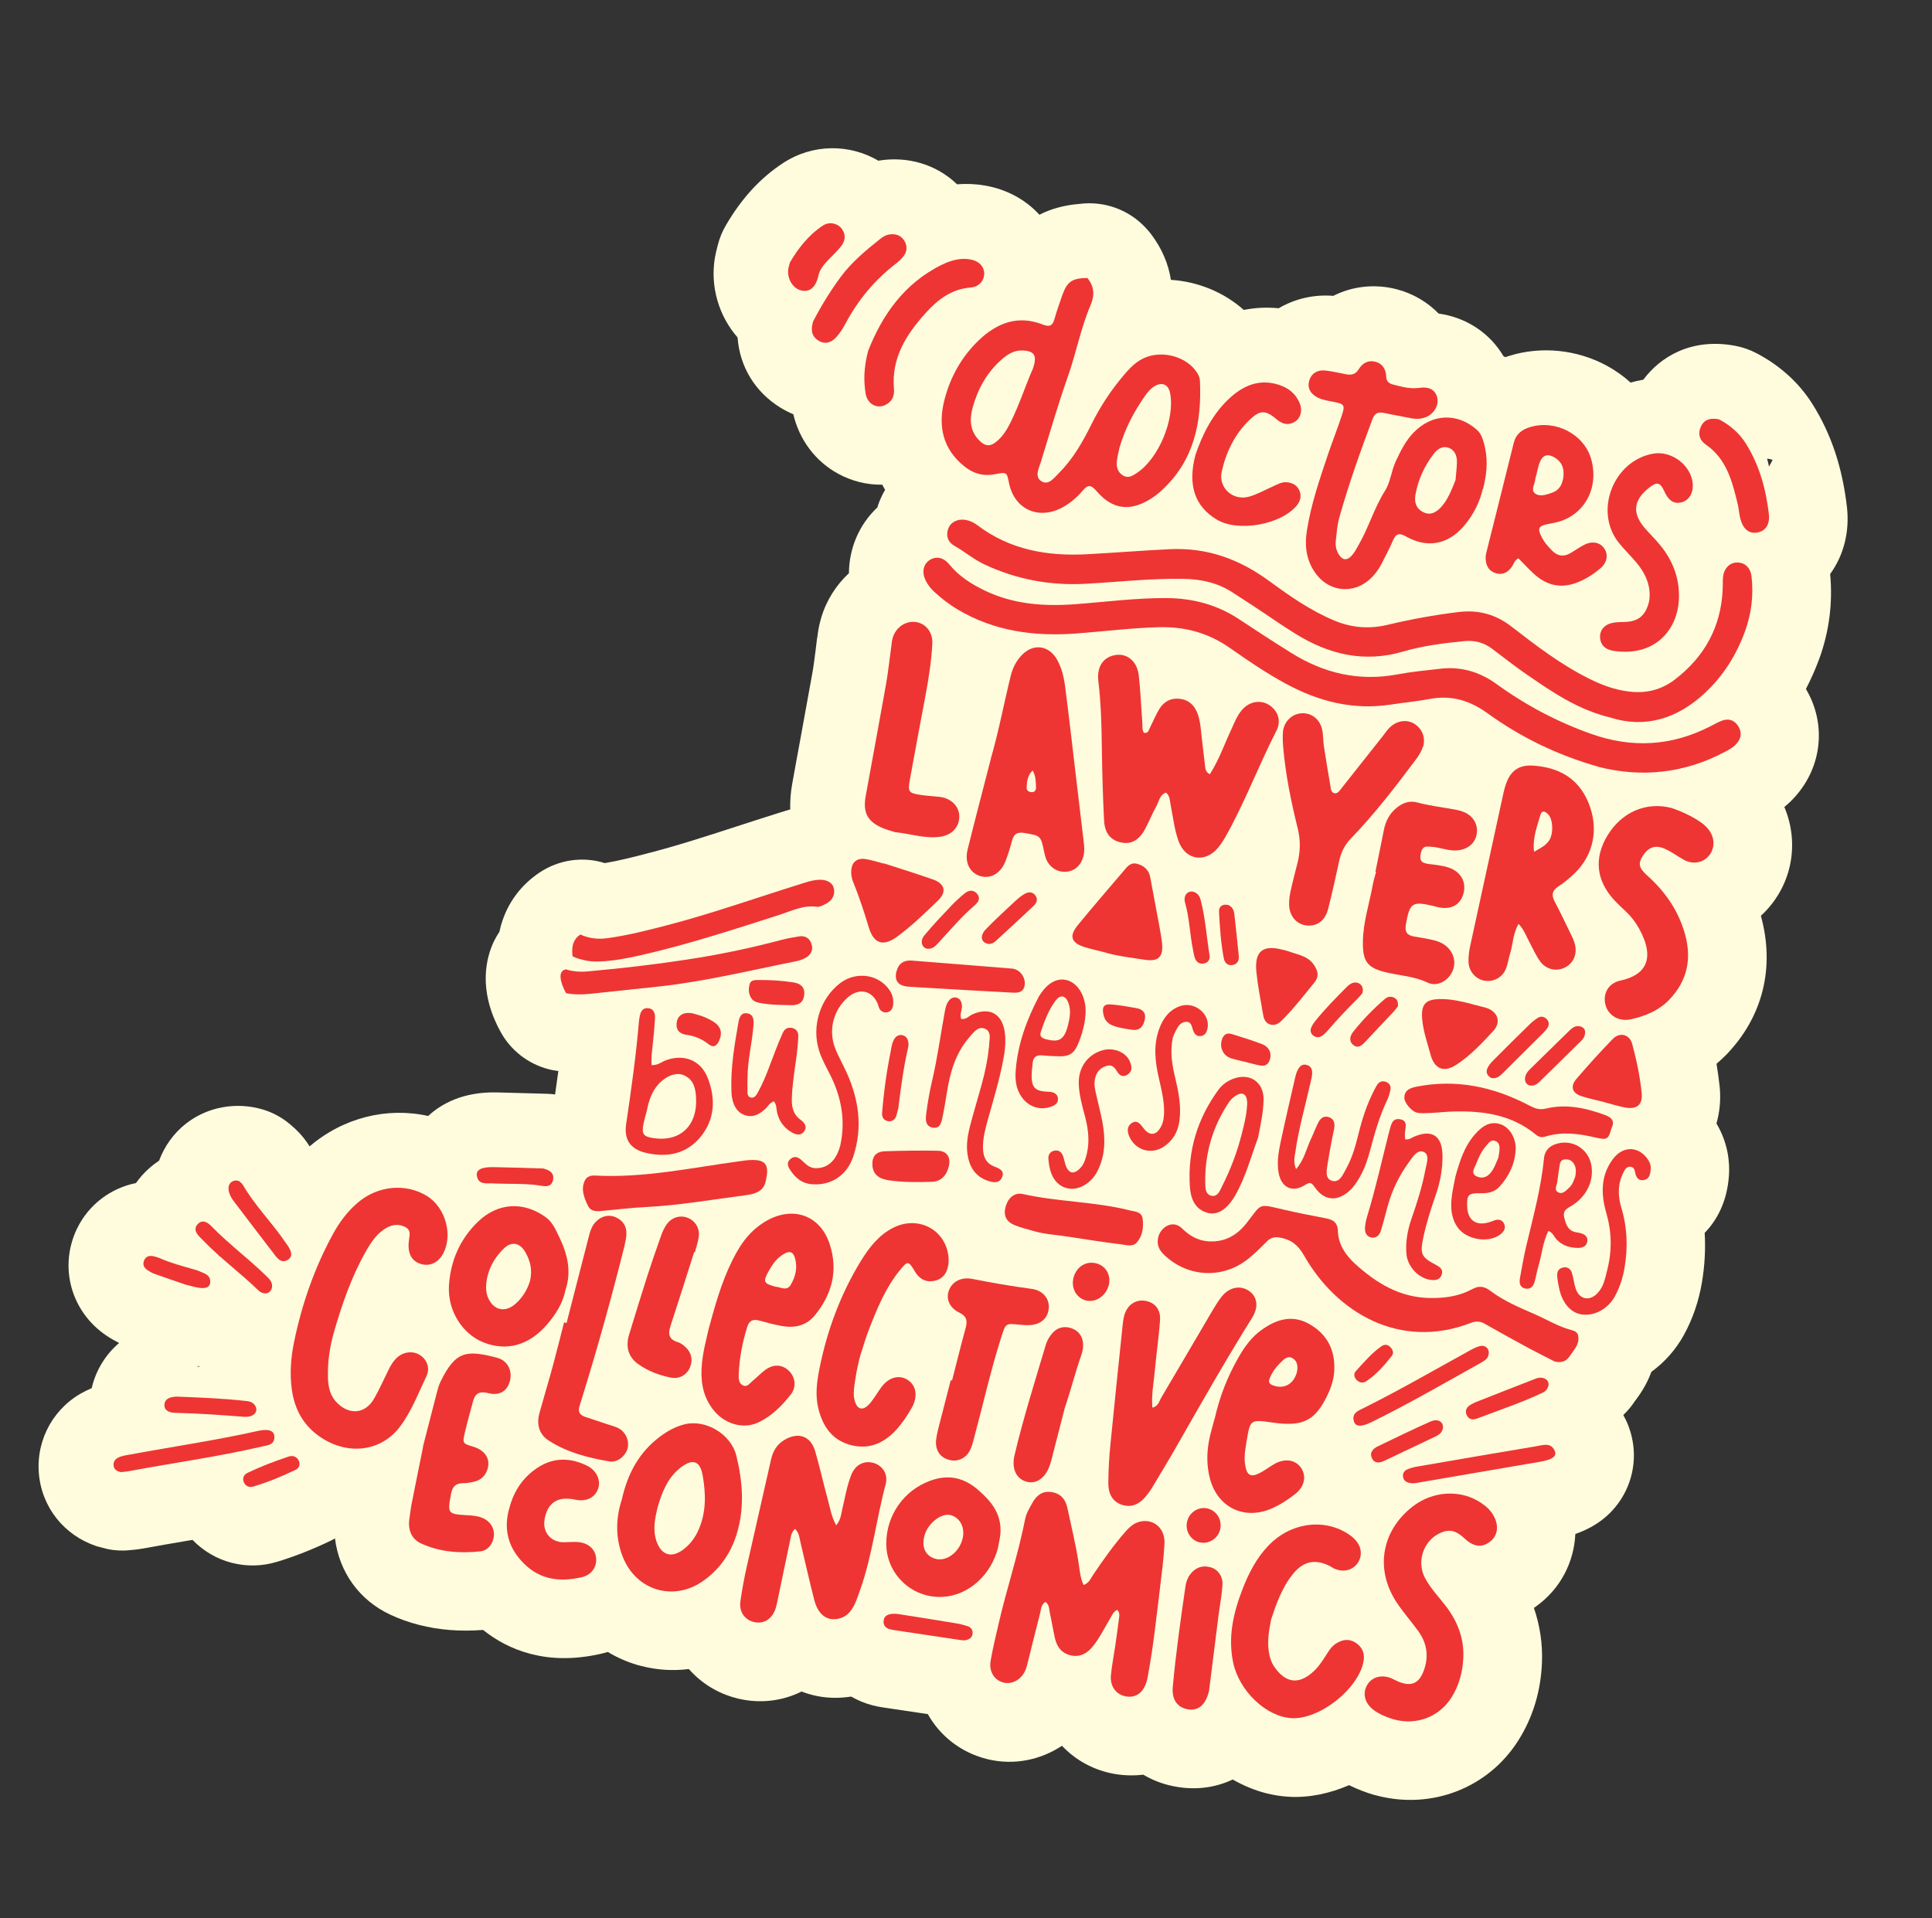 <svg xmlns="http://www.w3.org/2000/svg" width="282" height="280" viewBox="0 0 282 280" fill="none"><rect x="0" y="0" width="282" height="280" fill="#333333" stroke="none"/><g clip-path="url(#clip0_903_535)"><path d="M248.803 179.98C250.68 178.057 252.089 175.323 252.358 171.646C252.503 169.682 252.245 166.878 250.539 163.991C251.01 162.326 251.191 160.557 251.018 158.712C250.903 157.588 250.735 156.45 250.547 155.278C251.027 154.869 251.48 154.452 251.926 154.005C257.296 148.472 259.107 141.261 257.024 133.681C257.174 133.546 257.31 133.409 257.463 133.261C261.578 129.134 262.685 123.095 260.447 117.795C260.958 117.378 261.485 116.895 261.993 116.32C265.986 111.887 266.603 105.622 263.596 100.57C264.336 99.147 264.989 97.673 265.561 96.12C267.009 92.114 267.528 87.969 267.133 83.791C269.053 81.145 270.003 77.73 269.585 74.036C268.927 68.249 267.282 63.332 264.564 59.003C262.612 55.894 259.868 53.402 256.433 51.582C255.418 51.047 254.334 50.667 253.206 50.464C246.92 49.308 242.388 52.031 239.858 55.428C239.831 55.421 239.8 55.428 239.783 55.438C239.18 55.542 238.584 55.677 238.008 55.845C236.955 54.898 235.8 54.068 234.536 53.382C230.173 51.022 224.993 50.496 220.331 51.933C220.128 51.996 219.921 52.072 219.718 52.135C219.63 52.084 219.542 52.032 219.441 51.977C217.434 48.58 213.981 46.324 209.989 45.772C208.359 44.1 206.273 42.858 203.885 42.229L203.831 42.215C200.643 41.395 197.389 41.782 194.608 43.185C191.73 42.949 188.961 43.634 186.638 44.995C184.923 44.828 183.217 44.907 181.547 45.241C178.581 42.606 174.791 41.098 170.908 40.849C170.545 38.508 169.583 36.258 168.057 34.238C167.832 33.935 167.604 33.646 167.342 33.377C164.786 30.545 161.1 29.308 157.554 29.765C155.245 29.949 153.326 30.521 151.717 31.346C149.739 29.181 146.995 27.64 143.767 27.083C142.416 26.851 141.063 26.791 139.695 26.9C136.717 24.031 132.526 22.737 128.207 23.456C124.028 20.998 118.666 20.958 114.339 23.778C111.019 25.934 108.282 28.903 105.968 32.86C105.434 33.76 105.042 34.725 104.781 35.738L104.691 36.089C104.607 36.414 104.479 36.914 104.36 37.545C103.616 41.892 104.964 46.171 107.657 49.255C107.96 53.452 110.154 57.186 113.922 59.509C114.531 59.882 115.155 60.2 115.793 60.465C116.684 64.224 119.032 67.363 122.383 69.175C123.343 69.696 124.352 70.085 125.379 70.349C126.487 70.634 127.633 70.77 128.777 70.748C128.914 70.999 129.038 71.247 129.188 71.502C128.798 72.179 128.451 72.911 128.182 73.677C128.147 73.812 128.116 73.934 128.068 74.066C125.391 76.575 123.936 80.047 123.912 83.671C122.039 85.407 120.596 87.657 119.837 90.271C119.484 91.477 119.362 92.511 119.291 93.069L119.259 93.191C119.181 93.833 119.102 94.475 119.023 95.118C118.873 96.26 118.741 97.335 118.565 98.299C118.044 101.218 117.51 104.135 116.973 107.065C116.52 109.555 116.049 112.056 115.609 114.55C115.391 115.79 115.315 116.981 115.345 118.155C114.755 118.32 114.236 118.489 113.799 118.622L113.422 118.741C111.432 119.367 109.438 120.007 107.441 120.66C103.026 122.088 98.858 123.45 94.648 124.528C92.533 125.079 90.357 125.643 88.281 125.987C85.07 124.974 81.554 125.482 78.716 127.388C77.407 128.276 76.27 129.337 75.348 130.569C74.385 131.848 73.385 133.665 72.899 136.003C72.615 136.435 72.355 136.886 72.118 137.358C71.01 139.652 69.655 144.417 73.081 150.642C74.571 153.359 77.123 155.312 80.095 156.076C80.338 156.139 80.568 156.198 80.818 156.233C81.038 156.275 81.261 156.304 81.498 156.336C81.348 157.479 81.184 158.618 81.021 159.757C80.632 159.7 80.25 159.674 79.865 159.661L77.848 159.603C76.076 159.551 74.246 159.498 72.412 159.458C67.55 159.375 64.422 161.12 62.495 162.9C56.542 161.57 50.141 163.107 45.192 167.337C44.155 165.658 42.927 164.608 42.382 164.151C41.201 163.141 39.825 162.384 38.34 161.945C34.497 160.812 30.303 161.548 27.167 163.997C25.347 165.416 24.011 167.305 23.222 169.421C22.301 170.034 21.454 170.753 20.7 171.61C20.393 171.964 20.113 172.324 19.847 172.687C16.184 173.431 12.967 175.801 11.259 179.308C8.538 184.903 10.357 191.493 15.568 194.98C16.157 195.376 16.774 195.722 17.385 196.037C15.39 197.743 13.977 200.044 13.385 202.629C12.835 202.862 12.275 203.135 11.684 203.473C7.335 206.042 5.012 210.933 5.773 215.925C6.528 220.83 10.099 224.701 14.976 225.955C15.179 226.007 15.395 226.063 15.601 226.102C16.723 226.333 17.859 226.394 19 226.27L18.912 226.276C19.295 226.245 20.016 226.186 20.89 226.036C23.038 225.638 25.192 225.27 27.347 224.902C27.587 224.863 27.845 224.814 28.099 224.779C29.671 226.393 31.632 227.56 33.808 228.12C35.983 228.679 38.209 228.647 40.457 227.972C43.099 227.168 45.745 226.12 48.345 224.858C48.529 224.761 48.712 224.665 48.895 224.568C49.505 229.42 52.391 233.548 56.954 235.687C58.303 236.322 59.704 236.812 61.177 237.19C64.081 237.937 67.203 238.179 70.51 237.92C72.314 239.364 74.623 240.692 77.487 241.429C80.351 242.165 83.629 242.303 87.553 241.439C87.95 241.354 88.336 241.252 88.712 241.133C90.06 241.94 91.507 242.586 93.047 243.04C93.25 243.092 93.439 243.141 93.642 243.193C95.925 243.78 98.252 243.918 100.545 243.629C102.318 245.64 104.679 247.155 107.462 247.871C107.597 247.906 107.746 247.944 107.881 247.979C111.094 248.704 114.274 248.269 117 246.91C118.532 247.506 120.191 247.832 121.92 247.83C122.712 247.832 123.481 247.756 124.243 247.65C125.21 248.201 126.263 248.645 127.384 248.933C127.871 249.058 128.364 249.156 128.864 249.227L130.487 249.472C132.136 249.723 133.786 249.974 135.425 250.209C137.194 253.357 140.189 255.77 143.958 256.739C144.039 256.76 144.12 256.781 144.201 256.802C148.002 257.707 151.881 256.905 155.008 254.828C157 256.939 159.67 258.433 162.762 258.954C164.172 259.187 165.549 259.21 166.873 259.047C167.985 259.707 169.206 260.223 170.53 260.563C171.017 260.689 171.524 260.79 172.051 260.868C174.893 261.297 177.583 260.865 179.928 259.754C181.462 260.624 183.085 261.315 184.76 261.746C185.868 262.031 187.004 262.208 188.154 262.273C191.093 262.438 194.095 261.799 196.915 260.58C198.207 261.214 199.395 261.635 200.327 261.933C200.448 261.964 200.57 261.995 200.691 262.026C200.813 262.058 200.935 262.089 201.056 262.12C209.041 264.174 217.271 260.961 221.632 254.031C223.749 250.672 224.905 246.849 225.069 242.685C225.179 239.962 224.774 237.28 223.895 234.706C224.017 234.622 224.157 234.528 224.282 234.431C227.788 231.89 229.753 228.002 229.94 223.916C233.135 222.807 235.52 220.871 237.03 218.134C238.771 214.952 238.962 211.184 237.547 207.781C237.377 207.377 237.167 206.963 236.94 206.558C237.573 205.943 238.153 205.257 238.652 204.492L238.758 204.361C239.27 203.658 240.308 202.254 241.039 200.252C242.953 198.858 244.59 197.031 245.779 194.874C247.074 192.528 247.957 189.932 248.419 187.184C248.828 184.754 248.956 182.353 248.823 180.014L248.803 179.98ZM31.905 183.322L31.929 183.228C31.929 183.228 32.037 183.313 32.081 183.367C32.013 183.35 31.959 183.336 31.905 183.322ZM28.876 199.411C29.018 199.419 29.16 199.426 29.302 199.434C29.136 199.463 28.957 199.489 28.791 199.519C28.815 199.481 28.852 199.448 28.88 199.397L28.876 199.411ZM258.73 67.124C258.661 67.28 258.575 67.445 258.493 67.597C258.404 67.775 258.305 67.937 258.206 68.099C258.13 67.719 258.042 67.336 257.926 66.946C258.189 66.985 258.45 67.038 258.706 67.104L258.733 67.111L258.73 67.124Z" fill="#FFFCDE"></path><path d="M121.722 129.763C121.593 128.866 120.69 128.345 119.475 128.422C118.435 128.486 117.479 128.845 116.492 129.153C110.07 131.16 103.714 133.414 97.186 135.106C94.393 135.828 91.604 136.536 88.735 136.936C87.285 137.14 85.957 136.985 84.709 136.405C84.481 136.563 84.26 136.751 84.069 136.989C83.499 137.75 83.445 138.687 83.584 139.602C84.023 139.801 84.454 139.97 84.934 140.064C85.843 140.341 86.739 140.384 87.643 140.343C89.772 140.242 91.838 139.823 93.906 139.347C100.66 137.785 107.248 135.634 113.844 133.513C115.587 132.953 117.281 132.078 119.238 132.365C119.586 132.412 119.984 132.211 120.33 132.041C121.294 131.598 121.894 130.888 121.732 129.78L121.722 129.763Z" fill="#EE3533"></path><path d="M118.45 137.781C118.182 136.977 117.545 136.539 116.644 136.682C115.757 136.828 114.869 136.975 114.002 137.212C109.968 138.278 105.895 139.161 101.776 139.83C96.458 140.68 91.108 141.321 85.742 141.799C84.621 141.899 83.579 141.804 82.607 141.497C81.313 141.711 81.825 143.528 82.621 144.972C83.76 145.192 84.913 145.187 86.051 145.076C89.366 144.733 92.684 144.377 96.002 144.02C102.845 143.288 109.505 141.645 116.231 140.307C116.732 140.205 117.224 140.029 117.666 139.768C118.413 139.327 118.719 138.584 118.45 137.781Z" fill="#EE3533"></path><path d="M235.176 104.77C230.315 103.62 226.628 101.044 222.916 98.505C221.178 97.309 219.499 95.998 217.812 94.715C216.57 93.776 215.219 93.428 213.665 93.59C210.652 93.881 207.654 94.277 204.759 95.117C199.104 96.774 193.98 95.528 189.131 92.537C187.116 91.299 185.18 89.922 183.196 88.62C182.125 87.912 181.047 87.231 179.975 86.524C177.759 85.061 175.33 84.537 172.691 84.492C167.927 84.419 163.21 84.949 158.475 85.214C153.317 85.501 148.393 84.594 143.701 82.394C142.119 81.656 140.801 80.51 139.291 79.66C138.347 79.13 138.035 78.214 138.404 77.171C138.752 76.209 139.808 75.688 140.923 75.889C141.572 75.998 142.149 76.276 142.667 76.669C147.431 80.271 152.879 81.211 158.677 80.902C162.708 80.685 166.74 80.354 170.764 80.165C176.248 79.904 180.929 81.641 185.269 84.817C188.262 87.013 191.313 89.152 194.788 90.593C197.312 91.645 199.855 91.839 202.509 91.21C205.945 90.394 209.407 89.758 212.915 89.335C215.828 88.99 218.33 89.677 220.646 91.482C224.251 94.267 227.873 97.043 231.973 99.077C233.811 99.996 235.718 100.703 237.801 100.95C240.302 101.248 242.519 100.695 244.495 99.172C248.805 95.858 251.206 91.506 251.449 86.023C251.48 85.455 251.444 84.869 251.492 84.291C251.605 83.01 252.42 82.139 253.493 82.112C254.613 82.069 255.491 82.799 255.655 84.123C255.978 86.842 255.648 89.523 254.731 92.082C253.476 95.562 251.56 98.641 248.816 101.191C244.771 104.933 240.167 106.312 235.173 104.783L235.176 104.77Z" fill="#EE3533"></path><path d="M158.73 40.597C159.713 41.815 159.81 43.064 159.191 44.518C157.733 47.946 157.059 51.633 155.813 55.13C154.385 59.17 153.207 63.304 151.934 67.413C151.647 68.362 150.962 69.568 151.999 70.239C153.054 70.899 153.85 69.764 154.548 69.065C156.62 67.005 158.044 64.49 159.33 61.897C160.589 59.354 162.124 57.027 163.949 54.86C164.696 53.972 165.463 53.118 166.479 52.529C168.979 51.04 172.7 51.752 174.484 54.055C174.84 54.521 175.127 55.027 175.147 55.623C175.421 61.671 174.277 67.239 169.595 71.552C169.084 72.026 168.523 72.472 167.925 72.837C164.969 74.698 162.342 74.382 160.066 71.694C159.247 70.734 158.79 70.718 158.023 71.629C157.153 72.659 156.122 73.532 154.91 74.156C151.464 75.906 148.037 74.275 147.277 70.508C146.957 68.898 146.943 68.895 145.246 69.222C143.562 69.552 142.069 69.139 140.747 68.065C137.56 65.502 136.886 62.131 137.855 58.361C138.717 55.011 140.371 52.051 142.892 49.645C145.541 47.129 148.581 45.952 152.205 47.374C153.133 47.742 153.631 47.597 153.902 46.6C154.231 45.432 154.642 44.284 155.039 43.133C155.77 41.074 156.48 40.609 158.751 40.573L158.717 40.536L158.73 40.597ZM150.709 53.975C151.46 51.893 151.015 51.216 149.215 51.157C147.974 51.111 146.998 51.768 146.141 52.527C144.03 54.404 142.704 56.814 141.972 59.492C141.528 61.106 141.527 62.791 142.827 64.177C143.801 65.206 144.549 65.269 145.614 64.318C146.434 63.593 147.006 62.66 147.486 61.688C148.796 59.058 149.692 56.249 150.695 53.972L150.709 53.975ZM163.384 65.46C163.307 65.815 163.102 66.555 163.022 67.312C162.929 68.181 163.153 68.988 163.986 69.447C164.717 69.851 165.343 69.436 165.934 69.04C169.139 66.941 171.547 61.107 170.784 57.353C170.539 56.123 169.608 55.711 168.514 56.38C167.899 56.755 167.455 57.303 167.059 57.892C165.524 60.105 164.243 62.455 163.37 65.457L163.384 65.46Z" fill="#EE3533"></path><path d="M233.24 111.906C227.269 110.197 221.958 107.607 217.16 104.14C214.523 102.237 211.876 101.441 208.715 102.025C206.825 102.375 204.905 102.558 203.001 102.846C197.497 103.692 192.444 102.392 187.63 99.771C184.812 98.24 182.151 96.432 179.528 94.59C176.416 92.407 173.016 91.46 169.232 91.553C165.188 91.651 161.182 92.162 157.157 92.466C151.016 92.932 145.12 92.165 139.729 88.934C138.505 88.202 137.401 87.342 136.366 86.384C135.841 85.903 135.408 85.346 135.098 84.704C134.534 83.536 134.758 82.384 135.649 81.778C136.557 81.161 137.672 81.304 138.538 82.362C139.961 84.111 141.77 85.253 143.756 86.211C147.949 88.225 152.379 88.529 156.915 88.198C161.394 87.866 165.84 87.267 170.34 87.301C174.177 87.337 177.679 88.281 180.879 90.4C183.389 92.069 185.919 93.713 188.476 95.307C193.23 98.273 198.335 99.485 203.931 98.447C206.005 98.058 208.117 97.853 210.223 97.617C213.224 97.265 215.945 98.051 218.387 99.817C222.673 102.922 227.298 105.379 232.291 107.139C238.218 109.239 243.993 108.91 249.615 106.034C250.179 105.747 250.739 105.416 251.343 105.197C252.3 104.838 253.127 105.094 253.696 105.961C254.292 106.892 254.178 107.784 253.435 108.601C252.992 109.092 252.438 109.397 251.871 109.697C245.874 112.908 239.59 113.539 233.277 111.93L233.24 111.906Z" fill="#EE3533"></path><path d="M170.164 115.705C169.258 116.034 169.174 116.977 168.794 117.671C168.164 118.777 167.706 119.999 167.089 121.108C166.205 122.695 165.065 123.266 163.656 122.976C162.149 122.675 161.255 121.667 161.153 119.768C160.977 116.252 160.876 112.725 160.829 109.213C160.79 105.947 160.707 102.685 160.32 99.431C160.086 97.426 160.925 96.072 162.511 95.673C164.344 95.208 165.957 96.387 166.216 98.571C166.478 100.856 166.561 103.168 166.735 105.46C166.765 105.957 166.687 106.485 166.955 106.957C167.593 107.107 167.675 106.566 167.853 106.208C168.32 105.291 168.695 104.336 169.235 103.467C169.93 102.335 171.043 101.814 172.358 102.023C173.605 102.214 174.402 103.038 174.82 104.212C175.255 105.433 175.283 106.722 175.447 107.989C175.611 109.255 175.728 110.538 175.892 111.805C175.943 112.222 175.981 112.692 176.587 113.021C177.931 110.932 178.708 108.64 179.728 106.468C180.184 105.476 180.564 104.45 181.297 103.616C182.368 102.365 184.021 102.099 185.277 102.926C186.533 103.753 187.051 105.212 186.324 106.638C183.784 111.588 181.816 116.829 179.12 121.71C178.716 122.442 178.285 123.166 177.749 123.792C175.85 126.026 172.997 125.523 172.011 122.748C171.41 121.052 171.223 119.261 170.869 117.499C170.752 116.893 170.783 116.21 170.208 115.702L170.164 115.705Z" fill="#EE3533"></path><path d="M216.428 71.369C215.995 73.274 215.062 75.166 213.664 76.794C211.341 79.496 208.329 80.06 205.235 78.314C204.254 77.759 203.766 77.864 203.333 78.876C202.814 80.053 202.235 81.186 201.638 82.329C201.186 83.193 200.616 83.953 199.887 84.602C197.535 86.69 194.18 86.403 192.221 83.941C190.674 82.001 190.385 79.766 190.767 77.387C191.374 73.568 192.627 69.929 193.853 66.283C194.513 64.335 195.277 62.428 195.906 60.487C196.334 59.157 196.18 58.973 194.784 58.686C193.963 58.518 193.138 58.421 192.369 58.051C191.247 57.488 190.796 56.609 191.094 55.562C191.385 54.542 192.272 53.949 193.489 54.089C194.51 54.208 195.513 54.452 196.517 54.638C197.274 54.775 197.87 54.64 198.319 53.906C198.856 52.992 199.739 52.528 200.762 52.806C201.803 53.073 202.304 53.922 202.334 54.982C202.353 55.692 202.764 55.999 203.389 56.146C204.632 56.466 205.841 56.805 207.172 56.615C208.625 56.398 209.494 56.938 209.771 57.989C210.068 59.131 209.335 60.412 208.101 60.901C207.364 61.187 206.6 61.192 205.836 61.025C204.579 60.759 203.305 60.561 202.065 60.285C201.166 60.083 200.651 60.296 200.309 61.231C198.541 65.976 196.824 70.749 195.468 75.629C195.18 76.693 195.102 77.782 194.983 78.86C194.897 79.587 195.007 80.278 195.395 80.897C195.921 81.766 196.569 81.876 197.261 81.146C197.694 80.696 197.992 80.095 198.308 79.543C199.783 76.998 200.577 74.134 202.178 71.607C202.958 70.367 203.088 68.687 203.747 67.3C204.454 65.783 205.198 64.289 206.387 63.082C209.072 60.373 212.71 60.229 215.542 62.715C216.107 63.206 216.36 63.847 216.559 64.531C217.163 66.66 217.156 68.704 216.468 71.379L216.428 71.369ZM212.45 70.087C212.509 69.41 212.627 68.447 212.658 67.489C212.674 66.529 212.352 65.653 211.366 65.342C210.448 65.048 209.733 65.642 209.231 66.306C207.886 68.063 206.99 70.036 206.603 72.212C206.399 73.341 206.721 74.274 207.787 74.778C208.825 75.276 209.648 74.767 210.343 74.024C211.321 72.965 211.821 71.639 212.454 70.073L212.45 70.087Z" fill="#EE3533"></path><path d="M158.179 231.358C159.01 231.039 159.207 230.383 159.552 229.882C161.022 227.696 162.539 225.551 164.271 223.576C164.963 222.789 165.722 222.135 166.843 222.034C168.641 221.877 170.073 223.253 169.971 225.33C169.854 227.634 169.54 229.915 169.268 232.208C168.77 236.271 168.34 240.352 167.588 244.394C167.521 244.766 167.465 245.154 167.34 245.526C166.846 247.113 165.775 247.86 164.365 247.627C162.916 247.384 162.003 246.17 162.153 244.523C162.285 243.116 162.568 241.734 162.77 240.332C162.969 238.942 163.172 237.539 163.344 236.143C163.393 235.782 163.457 235.366 163.064 234.991C162.46 235.268 162.269 235.896 161.951 236.404C161.164 237.729 160.491 239.112 159.519 240.316C158.697 241.329 157.677 241.931 156.326 241.641C154.988 241.355 154.267 240.406 153.978 239.122C153.709 237.929 153.527 236.73 153.258 235.537C153.12 234.954 153.212 234.258 152.589 233.824C151.917 234.256 151.966 234.96 151.803 235.537C151.212 237.834 150.648 240.138 150.071 242.438C149.943 242.938 149.841 243.445 149.621 243.907C149.031 245.195 147.713 245.894 146.504 245.611C145.186 245.301 144.332 244.03 144.583 242.496C144.896 240.661 145.331 238.857 145.753 237.049C146.928 231.921 148.616 226.925 149.626 221.768C149.801 220.863 150.283 220.108 150.715 219.326C151.328 218.231 152.216 217.58 153.54 217.806C154.852 218.028 155.54 218.882 155.798 220.115C156.372 222.812 157.038 225.49 157.446 228.216C157.594 229.263 157.692 230.339 158.152 231.351L158.179 231.358Z" fill="#EE3533"></path><path d="M48.779 194.332C48.113 196.638 47.773 198.971 47.878 201.36C47.944 202.673 48.277 203.897 49.273 204.844C51.084 206.592 53.323 206.347 54.582 204.194C55.356 202.866 55.965 201.452 56.651 200.073C57.018 199.317 57.435 198.589 58.092 198.052C59.058 197.264 60.348 197.178 61.322 197.817C62.299 198.443 62.815 199.685 62.252 200.865C61.037 203.405 60.048 206.075 58.313 208.337C55.61 211.847 50.886 212.462 46.914 209.87C44.324 208.181 42.966 205.729 42.578 202.705C42.278 200.395 42.467 198.096 42.935 195.825C44.076 190.328 45.901 185.079 48.597 180.14C49.526 178.434 50.67 176.899 52.137 175.62C55.071 173.061 59.208 172.656 62.328 174.582C64.987 176.231 66.121 180.167 64.725 182.905C64.053 184.23 62.854 184.858 61.581 184.545C60.257 184.205 59.587 183.226 59.635 181.639C59.639 181.511 59.67 181.389 59.674 181.26C59.706 180.52 60.098 179.67 59.249 179.163C58.345 178.643 57.377 178.711 56.491 179.189C55.017 179.991 54.148 181.352 53.357 182.747C51.296 186.394 49.936 190.337 48.775 194.345L48.779 194.332Z" fill="#EE3533"></path><path d="M221.637 134.893C220.805 136.335 220.846 137.858 220.407 139.229C220.175 139.962 220.088 140.746 219.793 141.448C219.266 142.71 217.956 143.381 216.662 143.149C215.408 142.927 214.4 141.804 214.349 140.437C214.327 139.682 214.413 138.898 214.577 138.148C216.174 130.765 217.787 123.373 219.4 115.981C219.533 115.352 219.693 114.731 219.934 114.13C220.619 112.419 221.811 111.646 223.685 111.753C227.446 111.972 230.366 113.558 231.847 117.151C233.435 121.002 232.593 124.891 229.726 127.582C229.024 128.237 228.286 128.868 227.477 129.38C226.526 130 226.433 130.696 226.951 131.65C227.726 133.117 228.447 134.628 229.171 136.125C229.428 136.638 229.695 137.167 229.843 137.71C230.283 139.249 229.682 140.635 228.337 141.269C227.109 141.846 225.615 141.491 224.761 140.277C224.168 139.447 223.765 138.494 223.277 137.591C222.795 136.718 222.484 135.745 221.671 134.873L221.637 134.893ZM223.921 124.331C225.365 123.536 225.708 123.264 226.098 122.702C226.757 121.762 226.72 119.722 226.009 118.905C225.629 118.476 225.076 118.161 224.848 118.938C224.369 120.63 223.665 122.306 223.918 124.345L223.921 124.331Z" fill="#EE3533"></path><path d="M144.618 110.747C145.726 106.999 146.509 102.778 147.539 98.607C147.834 97.458 148.338 96.45 149.159 95.61C150.812 93.888 153.101 94.175 154.288 96.281C154.99 97.527 155.309 98.92 155.482 100.318C156.019 104.447 156.482 108.584 156.975 112.716C157.365 116.014 157.766 119.329 158.153 122.641C158.246 123.399 158.335 124.171 158.154 124.932C157.823 126.273 156.911 127.133 155.672 127.246C154.358 127.369 153.182 126.62 152.667 125.321C152.554 125.032 152.491 124.714 152.416 124.392C151.908 121.942 151.894 121.996 149.549 121.595C148.514 121.415 147.995 121.699 147.724 122.695C147.47 123.682 147.159 124.668 146.797 125.626C146.112 127.452 144.631 128.339 143.104 127.888C141.564 127.435 140.763 125.903 141.239 123.995C142.3 119.701 143.429 115.426 144.624 110.778L144.618 110.747ZM150.73 112.464C149.964 113.203 149.897 114.079 149.851 114.931C149.821 115.384 150.127 115.593 150.55 115.629C151.044 115.67 151.235 115.316 151.221 114.923C151.179 114.135 151.215 113.323 150.73 112.464Z" fill="#EE3533"></path><path d="M226.924 198.739C225.74 198.132 224.425 197.477 223.121 196.781C220.983 195.627 218.853 194.445 216.729 193.236C216.065 192.849 215.44 192.818 214.72 193.094C204.336 197.121 195.079 191.614 190.331 183.248C189.478 181.747 188.448 180.935 186.836 180.65C186.066 180.509 185.483 180.647 184.921 181.209C184.066 182.069 183.194 182.94 182.248 183.705C178.533 186.725 173.422 186.49 169.959 183.209C169.135 182.435 168.765 181.576 169.098 180.452C169.499 179.115 171.189 177.979 172.543 179.321C173.598 180.371 174.889 181.12 176.452 181.205C178.742 181.319 180.497 180.373 181.927 178.566C184.262 175.594 183.52 175.677 187.463 176.59C189.392 177.043 191.355 177.419 193.305 177.791C194.444 178.011 195.244 178.26 195.294 179.8C195.356 181.631 196.415 183.229 197.77 184.456C200.86 187.282 204.307 189.393 208.695 189.47C210.847 189.505 212.92 189.231 214.842 188.199C215.813 187.671 216.561 187.676 217.597 188.461C219.526 189.922 221.817 190.872 224.044 191.848C225.855 192.645 227.57 193.705 229.519 194.192C229.911 194.293 230.255 194.525 230.34 194.922C230.626 196.22 229.703 197.063 229.088 197.999C228.636 198.69 227.927 198.983 226.924 198.739Z" fill="#EE3533"></path><path d="M122.04 222.668C122.753 221.8 122.769 221.011 122.939 220.292C123.343 218.61 123.612 216.893 124.259 215.273C124.838 213.808 126.128 213.161 127.472 213.535C128.829 213.913 129.67 215.181 129.267 216.691C127.903 221.77 127.33 227.024 125.574 232.003C125.346 232.665 125.115 233.34 124.833 233.988C124.231 235.374 123.274 236.352 121.66 236.355C120.378 236.356 119.332 235.382 118.867 233.606C118.145 230.813 117.528 228.004 116.853 225.194C116.692 224.533 116.68 223.795 116.048 223.172C115.432 223.719 115.417 224.45 115.28 225.092C114.673 227.903 114.102 230.738 113.508 233.552C113.41 233.988 113.339 234.431 113.188 234.853C112.656 236.358 111.477 237.078 110.099 236.781C108.71 236.467 107.859 235.297 108.069 233.752C108.307 232.042 108.63 230.339 109.007 228.65C110.169 223.46 111.371 218.281 112.533 213.092C112.812 211.839 113.371 210.844 114.509 210.172C116.543 208.981 118.343 209.603 118.997 211.874C119.678 214.21 120.19 216.589 120.841 218.931C121.161 220.094 121.325 221.303 122.047 222.641L122.04 222.668Z" fill="#EE3533"></path><path d="M103.533 193.65C104.65 189.472 105.737 185.92 107.6 182.654C108.702 180.719 110.138 179.115 112.138 178.06C115.954 176.045 119.758 177.499 121.097 181.588C122.367 185.444 121.453 188.94 118.919 192.019C117.66 193.553 115.915 193.897 114.019 193.539C112.948 193.335 111.894 193.064 110.847 192.766C109.935 192.503 109.348 192.769 109.071 193.678C108.355 195.957 107.917 198.278 107.823 200.66C107.805 201.231 107.835 201.901 108.405 202.206C109.062 202.563 109.432 201.909 109.85 201.57C110.503 201.047 111.069 200.414 111.739 199.938C112.922 199.09 114.14 199.173 115.085 200.035C116.063 200.935 116.321 202.399 115.437 203.54C114.129 205.206 112.613 206.732 110.665 207.642C108.533 208.65 105.876 207.894 104.255 205.964C102.778 204.202 102.291 202.118 102.398 199.855C102.508 197.521 103.149 195.309 103.523 193.633L103.533 193.65ZM113.256 187.825C113.949 187.874 114.835 188.52 115.416 187.546C116.108 186.369 116.428 185.069 116.058 183.706C115.784 182.699 115.268 182.523 114.347 183.079C113.392 183.654 112.764 184.53 112.229 185.487C111.335 187.115 111.408 187.336 113.252 187.839L113.256 187.825Z" fill="#EE3533"></path><path d="M168.193 205.47C169.074 205.294 169.177 204.557 169.482 204.044C172.001 199.795 174.479 195.535 176.985 191.282C177.413 190.571 177.844 189.846 178.369 189.204C179.478 187.861 181.063 187.577 182.299 188.428C183.559 189.3 183.735 190.8 182.757 192.363C178.888 198.556 175.279 204.916 171.659 211.259C170.58 213.157 169.441 215.01 168.325 216.884C168.069 217.322 167.785 217.753 167.464 218.161C166.341 219.615 165.198 220.084 163.834 219.675C162.473 219.253 161.749 218.203 161.775 216.366C161.791 214.512 161.895 212.652 162.083 210.799C162.654 204.996 163.268 199.191 163.869 193.382C163.927 192.878 163.988 192.361 164.144 191.868C164.59 190.47 165.738 189.7 167.037 189.861C168.487 190.047 169.431 191.082 169.322 192.681C169.156 195.174 168.777 197.655 168.554 200.147C168.39 201.905 168.039 203.659 168.207 205.474L168.193 205.47Z" fill="#EE3533"></path><path d="M177.319 207.011C178.014 203.862 179.194 200.896 180.79 198.109C181.653 196.602 182.664 195.191 184.095 194.162C186.238 192.61 188.554 191.837 191.072 193.248C193.728 194.738 194.923 197.091 194.751 200.115C194.681 201.336 194.308 202.507 193.779 203.61C192.032 207.266 190.307 208.205 186.298 207.721C186.102 207.7 185.922 207.668 185.726 207.646C182.502 207.191 182.488 207.188 181.959 210.365C181.783 211.443 181.579 212.514 181.714 213.615C181.942 215.416 182.559 215.762 184.107 214.893C184.78 214.519 185.392 214.042 186.065 213.668C187.61 212.812 189.191 213.104 189.965 214.354C190.708 215.554 190.386 217.027 189.066 218.07C188.002 218.905 186.877 219.639 185.641 220.185C181.583 221.965 177.634 220.013 176.57 215.691C176.132 213.922 176.131 212.136 176.461 210.348C176.665 209.219 177.021 208.115 177.309 206.994L177.319 207.011ZM189.291 200.338C189.442 199.642 189.481 198.76 188.673 198.263C187.925 197.812 187.369 198.461 186.871 198.938C186.234 199.567 185.705 200.28 185.361 201.114C185.175 201.556 185.119 201.944 185.706 202.182C187.295 202.835 188.768 202.148 189.291 200.338Z" fill="#EE3533"></path><path d="M207.707 108.969C207.458 109.711 207.061 110.358 206.587 110.971C203.627 114.92 200.616 118.841 197.181 122.394C196.237 123.376 195.729 124.455 195.46 125.726C194.964 128.047 194.441 130.361 193.863 132.661C193.471 134.188 192.521 135.024 191.262 135.103C189.549 135.21 188.241 133.966 188.162 132.145C188.111 130.721 188.56 129.367 188.871 127.992C189.017 127.367 189.19 126.749 189.35 126.127C189.802 124.371 189.867 122.717 189.406 120.87C188.451 117.023 187.655 113.116 187.306 109.152C187.244 108.387 187.198 107.612 187.264 106.851C187.376 105.41 188.469 104.294 189.807 104.134C191.25 103.958 192.577 104.846 192.959 106.385C193.156 107.185 193.11 108.037 193.23 108.86C193.531 110.825 193.849 112.779 194.195 114.741C194.263 115.147 194.273 115.726 194.83 115.797C195.236 115.844 195.496 115.45 195.728 115.164C197.755 112.603 199.782 110.042 201.809 107.48C202.239 106.929 202.612 106.319 203.197 105.893C204.282 105.092 205.578 105.036 206.602 105.76C207.649 106.505 208.071 107.723 207.731 108.989L207.707 108.969Z" fill="#EE3533"></path><path d="M90.762 218.886C91.617 215.059 93.302 211.977 96.319 209.714C97.407 208.899 98.569 208.247 99.894 207.911C102.992 207.123 106.699 209.344 107.469 212.452C108.385 216.174 108.691 219.911 107.617 223.639C106.782 226.55 105.165 228.972 102.662 230.748C98.375 233.809 92.894 232.212 90.928 227.312C89.777 224.452 89.888 221.557 90.765 218.873L90.762 218.886ZM95.985 220.028C95.598 221.643 95.232 223.349 95.856 225.065C96.57 226.992 97.968 227.438 99.624 226.265C100.685 225.501 101.45 224.487 101.975 223.283C103.099 220.706 103.036 218.039 102.56 215.353C102.176 213.208 101.082 212.869 99.316 214.244C97.456 215.71 96.633 217.789 95.985 220.028Z" fill="#EE3533"></path><path d="M125.682 197.475C125.229 199.015 124.937 200.596 124.717 202.181C124.606 203.003 124.533 203.848 124.815 204.655C125.177 205.714 125.879 205.894 126.706 205.142C127.026 204.85 127.286 204.456 127.553 204.092C127.932 203.57 128.247 203.017 128.639 202.499C129.722 201.034 131.21 200.625 132.463 201.408C133.754 202.216 134.01 203.852 133.085 205.486C132.425 206.656 131.672 207.788 130.756 208.776C128.908 210.75 126.686 211.662 123.991 210.882C121.364 210.12 120.078 208.119 119.452 205.624C118.978 203.716 119.218 201.775 119.586 199.897C120.707 194.25 122.668 188.921 125.689 184.008C126.873 182.094 128.255 180.304 130.33 179.238C133.936 177.371 137.962 179.415 138.432 183.354C138.477 183.797 138.474 184.257 138.407 184.686C138.188 186.042 137.411 186.822 136.198 186.999C134.959 187.17 134.117 186.579 133.515 185.56C132.622 184.048 132.487 184.014 131.391 185.36C129.249 187.978 127.993 191.068 126.787 194.187C126.367 195.26 126.065 196.378 125.696 197.478L125.682 197.475Z" fill="#EE3533"></path><path d="M200.763 127.233C201.165 125.219 201.595 123.212 201.981 121.209C202.247 119.837 202.847 118.68 203.976 117.818C204.837 117.161 205.783 116.843 206.847 117.131C208.654 117.61 210.5 117.825 212.328 118.166C212.825 118.25 213.338 118.382 213.804 118.589C215.092 119.179 215.757 120.402 215.552 121.703C215.344 123.018 214.367 123.905 212.917 124.108C211.542 124.302 210.274 123.687 208.928 123.6C208.262 123.559 207.67 123.45 207.441 124.342C207.132 125.544 207.339 125.972 208.61 126.126C209.56 126.241 210.53 126.332 211.445 126.639C213.197 127.219 214.053 128.707 213.626 130.369C213.185 132.085 211.823 132.844 209.914 132.425C209.671 132.362 209.414 132.296 209.171 132.234C206.113 131.519 205.77 131.791 205.211 134.917C205.028 135.965 205.318 136.515 206.352 136.694C207.481 136.898 208.641 137.038 209.735 137.377C212.085 138.097 213.002 140.58 211.639 142.404C210.871 143.431 209.534 143.98 208.405 143.445C206.573 142.556 204.574 142.431 202.652 142.008C199.638 141.349 198.883 140.477 198.931 137.436C198.97 134.594 199.882 131.89 200.378 129.122C200.497 128.49 200.697 127.879 200.857 127.258C200.83 127.251 200.817 127.247 200.79 127.24L200.763 127.233Z" fill="#EE3533"></path><path d="M203.406 250.971C202.42 250.659 201.34 250.266 200.418 249.54C199.183 248.574 198.854 247.164 199.552 245.961C200.199 244.845 201.518 244.421 202.919 244.911C203.223 245.018 203.496 245.189 203.793 245.323C205.941 246.322 207.193 245.823 207.916 243.574C208.548 241.62 208.232 239.767 207.019 238.1C205.966 236.649 204.771 235.304 203.79 233.798C200.686 229.01 201.671 223.444 206.161 219.932C209.154 217.59 213.243 217.374 216.21 219.391C216.958 219.9 217.624 220.503 218.048 221.318C218.836 222.789 218.59 224.252 217.406 225.1C216.254 225.942 215.071 225.781 213.793 224.588C212.505 223.379 211.539 223.159 210.181 223.789C207.782 224.886 206.739 227.931 207.975 230.294C208.787 231.843 210.007 233.093 211.053 234.457C212.743 236.678 213.708 239.144 213.591 241.951C213.502 244.032 212.978 246.014 211.859 247.786C210.06 250.637 206.739 251.9 203.379 250.964L203.406 250.971Z" fill="#EE3533"></path><path d="M185.541 236.365C185.223 237.939 184.993 239.393 185.172 240.879C185.285 241.787 185.526 242.641 186.055 243.382C187.704 245.708 189.608 245.924 191.702 243.999C192.471 243.304 193.025 242.438 193.579 241.572C193.962 240.979 194.322 240.366 194.93 239.961C195.851 239.348 196.827 239.138 197.821 239.754C198.838 240.39 199.255 241.347 199.017 242.553C198.242 246.574 192.588 251.026 188.512 250.799C184.822 250.584 180.886 246.849 180.003 242.719C179.206 238.985 180.015 235.448 181.348 232.002C182.25 229.67 183.385 227.441 185.157 225.592C188.252 222.355 192.987 221.585 196.559 223.771C196.993 224.042 197.421 224.339 197.77 224.717C198.782 225.769 198.898 227.167 198.122 228.221C197.347 229.275 195.995 229.547 194.67 228.932C194.504 228.846 194.35 228.72 194.171 228.631C192.01 227.513 190.265 227.857 188.726 229.751C187.122 231.73 186.298 234.096 185.541 236.365Z" fill="#EE3533"></path><path d="M244.03 117.951C245.349 118.42 246.881 119.073 248.262 120.033C248.848 120.443 249.355 120.934 249.7 121.556C250.368 122.765 250.193 124.174 249.263 125.102C248.35 126.019 246.941 126.176 245.724 125.474C244.831 124.97 243.996 124.352 243.069 123.926C241.652 123.274 240.607 123.639 239.783 124.94C239.106 126.004 239.156 126.651 240.397 127.762C243.044 130.128 244.991 132.919 245.949 136.364C246.959 139.994 246.278 143.204 243.627 145.95C242.097 147.53 240.136 148.322 238.059 148.782C236.256 149.183 234.696 148.191 234.324 146.611C233.949 145.046 234.731 143.518 236.53 143.131C240.068 142.37 241.704 140.097 239.305 135.649C238.777 134.677 238.133 133.82 237.333 133.067C236.731 132.495 236.112 131.932 235.551 131.313C232.969 128.473 232.652 125.223 234.63 121.958C236.683 118.568 240.267 116.954 244.043 117.954L244.03 117.951Z" fill="#EE3533"></path><path d="M221.661 81.487C221.036 81.787 220.951 82.342 220.657 82.756C220.073 83.571 219.309 83.965 218.334 83.671C217.263 83.352 216.863 82.5 216.846 81.444C216.842 81.069 216.943 80.677 217.037 80.312C218.338 75.087 219.665 69.868 220.956 64.626C221.286 63.342 222.14 62.712 223.313 62.351C227.022 61.202 231.217 63.376 232.245 66.996C233.418 71.115 231.388 75.03 227.479 76.17C227.045 76.289 226.608 76.364 226.168 76.453C224.508 76.746 224.333 77.09 225.098 78.54C225.469 79.226 225.986 79.791 226.521 80.346C227.35 81.208 228.287 81.319 229.296 80.7C229.959 80.308 230.581 79.849 231.273 79.509C232.448 78.918 233.59 79.183 234.179 80.083C234.782 80.987 234.585 82.147 233.561 82.992C232.424 83.939 231.167 84.739 229.739 85.193C227.512 85.902 225.563 85.3 223.885 83.759C223.092 83.036 222.376 82.233 221.63 81.494L221.661 81.487ZM224.31 69.06L224.323 69.064C224.243 69.375 224.123 69.675 224.087 69.983C224.031 70.703 223.359 71.582 224.137 72.084C224.828 72.535 225.75 72.197 226.54 71.924C227.646 71.546 228.078 70.649 228.201 69.557C228.323 68.465 228.032 67.526 227.085 66.893C225.893 66.097 225.099 66.383 224.647 67.75C224.509 68.175 224.424 68.615 224.313 69.047L224.31 69.06Z" fill="#EE3533"></path><path d="M82.544 188.28C82.148 190.267 81.102 191.871 79.847 193.334C77.218 196.389 73.96 197.294 70.562 195.944C67.441 194.695 65.298 191.263 65.533 187.607C65.773 184.039 67.128 180.901 69.723 178.371C72.625 175.545 76.403 175.307 79.679 177.691C80.662 178.405 81.101 179.497 81.602 180.519C82.82 183.007 83.456 185.576 82.544 188.28ZM77.359 186.99C77.749 185.362 77.389 184.016 76.674 182.766C75.878 181.38 74.655 181.152 73.517 182.271C72.059 183.682 71.147 185.436 70.964 187.492C70.916 188.127 70.969 188.76 71.215 189.371C72.001 191.244 73.677 191.675 75.215 190.342C76.307 189.399 76.996 188.179 77.359 186.99Z" fill="#EE3533"></path><path d="M61.728 211.188C62.434 208.446 63.073 205.96 63.713 203.474C63.873 202.852 64.036 202.217 64.31 201.654C66.506 197.206 68.037 197.023 72.509 198.174C74.143 198.594 74.84 200.142 74.407 201.658C73.998 203.08 72.897 203.776 71.249 203.352C69.925 203.012 69.323 203.447 69.01 204.663C68.628 206.15 68.188 207.635 67.846 209.132C67.487 210.696 67.528 210.707 69.118 211.188C70.989 211.755 71.757 213.249 70.995 214.868C70.645 215.613 70.036 216.076 69.266 216.267C68.714 216.399 68.125 216.507 67.563 216.506C66.453 216.509 66.026 217.047 65.826 218.105C65.303 220.923 65.323 221.015 68.191 221.176C68.901 221.215 69.608 221.267 70.266 221.508C71.478 221.95 72.165 222.976 72.092 224.153C72.007 225.269 71.276 226.32 70.104 226.451C67.141 226.769 64.186 226.556 61.444 225.289C59.953 224.589 59.502 223.148 59.774 221.532C59.894 220.843 59.949 220.122 60.096 219.44C60.653 216.601 61.234 213.784 61.752 211.209L61.728 211.188Z" fill="#EE3533"></path><path d="M82.701 193.103C83.771 188.942 84.841 184.781 85.912 180.619C86.12 179.809 86.342 179.002 86.935 178.376C87.766 177.495 88.888 177.222 89.917 177.703C90.946 178.183 91.481 179.013 91.433 180.153C91.402 180.721 91.283 181.295 91.154 181.853C89.29 189.324 87.223 196.744 84.944 204.095C84.833 204.469 84.726 204.831 84.601 205.202C84.315 206.036 84.599 206.555 85.423 206.825C86.527 207.181 87.614 207.547 88.714 207.916C89.258 208.099 89.842 208.235 90.334 208.506C91.393 209.095 91.901 210.422 91.587 211.479C91.268 212.549 90.124 213.522 88.952 213.322C85.846 212.796 82.789 212.025 80.097 210.281C78.629 209.327 78.29 207.842 78.755 206.205C79.403 203.851 80.116 201.528 80.751 199.17C81.306 197.124 81.804 195.076 82.332 193.023C82.454 193.054 82.576 193.085 82.697 193.117L82.701 193.103Z" fill="#EE3533"></path><path d="M130.694 121.484C130.174 121.321 129.552 121.161 128.965 120.924C126.681 120.005 125.915 118.67 126.351 116.247C127.328 110.823 128.346 105.41 129.31 99.982C129.637 98.15 129.822 96.311 130.081 94.462C130.139 94.016 130.169 93.563 130.293 93.134C130.751 91.58 132.121 90.622 133.618 90.791C135.076 90.95 136.18 92.257 136.087 93.961C135.949 96.461 135.573 98.928 135.113 101.388C134.348 105.484 133.569 109.576 132.831 113.679C132.472 115.632 132.583 115.762 134.496 116.052C135.385 116.18 136.282 116.223 137.164 116.32C138.841 116.521 139.997 117.683 140.021 119.158C140.034 120.674 138.991 121.875 137.297 122.131C135.096 122.458 132.979 121.726 130.711 121.474L130.694 121.484Z" fill="#EE3533"></path><path d="M145.714 225.775C144.705 229.923 141.342 232.919 137.551 233.096C133.087 233.316 129.338 229.745 129.362 225.285C129.379 221.185 131.915 217.544 135.792 216.136C138.413 215.182 140.701 215.641 142.87 217.568C144.69 219.174 146.046 220.847 146.042 223.382C146.04 224.231 145.835 225.028 145.701 225.772L145.714 225.775ZM140.467 224.728C140.935 223.076 140.181 221.528 138.749 221.16C137.411 220.816 135.469 222.319 134.956 224.088C134.474 225.794 135.037 227.076 136.479 227.519C138.039 228.007 139.919 226.69 140.463 224.741L140.467 224.728Z" fill="#EE3533"></path><path d="M138.956 201.537C139.609 198.997 140.239 196.437 140.933 193.907C141.217 192.857 141.178 192.169 140.014 191.597C138.517 190.866 138.032 189.502 138.535 188.277C139.037 187.053 140.334 186.378 141.885 186.676C144.778 187.247 147.674 187.747 150.598 188.139C152.183 188.36 153.133 189.483 153.09 190.826C153.033 192.338 152.001 193.326 150.319 193.426C149.807 193.453 149.297 193.422 148.779 193.361C146.774 193.148 146.801 193.155 146.155 195.164C144.61 199.995 143.511 204.941 142.199 209.818C142.039 210.44 141.889 211.078 141.614 211.641C140.98 212.933 139.69 213.466 138.411 213.064C137.172 212.674 136.509 211.668 136.633 210.231C136.695 209.598 136.858 208.963 137.001 208.352C137.592 206.055 138.183 203.758 138.774 201.461C138.828 201.475 138.895 201.493 138.949 201.507L138.956 201.537Z" fill="#EE3533"></path><path d="M240.687 87.879C241.065 85.902 240.368 83.966 238.965 82.251C238.109 81.21 237.124 80.279 236.286 79.228C232.602 74.622 235.504 67.201 241.348 66.212C244.027 65.763 246.878 67.951 247.08 70.639C247.179 71.99 246.495 73.082 245.407 73.335C244.319 73.588 243.554 73.089 242.938 71.734C242.321 70.38 241.858 70.276 240.698 71.202C238.402 73.017 238.199 74.924 240.1 77.112C240.811 77.929 241.595 78.692 242.286 79.532C244.155 81.785 245.156 84.39 245.062 87.334C244.926 91.836 241.644 95.918 235.526 95.007C234.248 94.823 233.58 94.06 233.546 93.014C233.517 91.897 234.277 91.07 235.594 90.876C236.224 90.779 236.877 90.817 237.51 90.764C239.216 90.627 240.197 89.784 240.69 87.865L240.687 87.879Z" fill="#EE3533"></path><path d="M174.491 66.402C175.464 63.57 176.962 60.267 179.844 57.797C181.989 55.957 184.402 55.253 187.146 56.347C188.334 56.825 189.187 57.65 189.694 58.817C190.154 59.886 189.858 61.035 189.019 61.553C188.078 62.133 187.206 61.937 186.378 61.234C184.7 59.809 183.922 59.81 182.331 61.346C180.199 63.419 178.956 66.009 178.325 68.857C177.805 71.215 179.984 73.159 182.33 72.495C183.544 72.144 184.675 71.499 185.846 70.979C186.48 70.696 187.095 70.321 187.839 70.397C188.654 70.477 189.318 70.806 189.661 71.6C189.994 72.377 189.82 73.11 189.308 73.757C187.009 76.593 180.728 77.715 177.608 75.846C174.45 73.954 173.307 70.894 174.491 66.402Z" fill="#EE3533"></path><path d="M74.287 220.382C74.879 217.912 76.062 216.056 77.895 214.641C80.32 212.772 82.94 212.611 85.655 213.929C87.115 214.635 87.775 216.159 87.266 217.411C86.749 218.69 85.501 219.233 83.916 218.897C81.392 218.349 79.842 219.391 79.477 221.875C79.194 223.704 80.453 225.137 82.301 225.122C83.065 225.117 83.841 225.014 84.591 225.121C86.082 225.317 87.002 226.332 87.024 227.648C87.043 228.863 86.247 229.94 84.875 230.235C81.788 230.925 78.92 230.648 76.497 228.253C74.164 225.954 73.516 223.266 74.277 220.365L74.287 220.382Z" fill="#EE3533"></path><path d="M101.319 182.767C100.178 186.363 99.047 189.976 97.866 193.561C97.475 194.743 97.646 195.536 98.946 195.913C99.297 196.003 99.634 196.263 99.916 196.508C100.912 197.341 101.182 198.476 100.701 199.62C100.233 200.71 99.163 201.342 97.876 201.083C96.18 200.733 94.549 200.126 93.129 199.098C91.647 198.026 91.316 196.514 91.824 194.816C92.697 191.929 93.592 189.062 94.502 186.199C95.134 184.245 95.803 182.314 96.487 180.386C96.697 179.792 96.968 179.185 97.344 178.677C98.099 177.646 99.346 177.333 100.426 177.784C101.519 178.238 102.175 179.329 101.984 180.576C101.877 181.326 101.615 182.065 101.424 182.809C101.383 182.798 101.356 182.791 101.316 182.781L101.319 182.767Z" fill="#EE3533"></path><path d="M111.787 172.309C111.561 173.748 110.421 174.262 108.961 174.448C104.013 175.091 99.095 175.958 94.106 176.202C92.065 176.296 90.036 176.567 87.988 176.746C87.162 176.821 86.268 176.937 85.807 175.983C85.257 174.819 84.747 173.608 85.369 172.312C85.643 171.749 86.226 171.554 86.835 171.595C93.996 171.982 100.959 170.445 107.986 169.502C108.494 169.431 109.006 169.346 109.513 169.333C111.717 169.222 112.341 169.988 111.78 172.336L111.787 172.309Z" fill="#EE3533"></path><path d="M189.173 170.664C190.381 169.274 190.665 167.72 191.304 166.357C191.685 165.548 192.002 164.707 192.396 163.901C192.698 163.288 193.179 162.821 193.925 163.056C194.779 163.319 194.859 164.016 194.735 164.777C194.647 165.287 194.505 165.783 194.421 166.28C194.199 167.477 193.964 168.669 193.784 169.876C193.662 170.796 193.326 172.049 194.454 172.368C195.541 172.676 196.016 171.444 196.472 170.625C197.253 169.213 197.747 167.683 198.133 166.126C198.648 164.011 199.248 161.904 200.189 159.928C200.439 159.402 200.686 158.889 200.987 158.39C201.288 157.892 201.78 157.716 202.317 157.926C202.867 158.139 203.08 158.597 202.931 159.178C202.82 159.611 202.719 160.06 202.53 160.458C201.414 162.778 200.694 165.243 200.041 167.726C199.659 169.155 199.213 170.552 198.463 171.843C198.046 172.571 197.594 173.262 196.958 173.833C195.16 175.445 193.287 175.28 191.92 173.315C191.457 172.648 191.239 172.491 190.464 172.983C188.669 174.135 187.05 173.373 186.642 171.266C186.348 169.721 186.612 168.19 186.927 166.686C187.605 163.49 188.354 160.298 189.086 157.115C189.166 156.805 189.259 156.497 189.403 156.217C189.678 155.654 190.07 155.251 190.765 155.459C191.447 155.663 191.575 156.229 191.517 156.848C191.473 157.297 191.349 157.726 191.251 158.162C190.515 161.473 189.559 164.742 189.079 168.119C188.972 168.869 188.737 169.615 189.187 170.667L189.173 170.664Z" fill="#EE3533"></path><path d="M140.278 148.739C141.045 148.835 141.428 148.3 141.933 148.07C144.407 146.963 146.272 147.947 146.656 150.653C146.843 151.998 146.702 153.33 146.446 154.661C145.885 157.628 145.016 160.502 144.198 163.403C143.82 164.76 143.456 166.121 143.476 167.553C143.495 168.825 143.904 169.809 145.163 170.291C145.845 170.553 146.614 170.866 146.3 171.751C145.935 172.78 145.005 172.642 144.185 172.359C142.25 171.703 141.418 170.178 141.188 168.275C140.98 166.45 141.482 164.721 141.958 162.985C142.843 159.712 143.984 156.505 144.315 153.09C144.333 152.965 144.381 152.834 144.369 152.715C144.375 151.795 144.82 150.57 143.733 150.146C142.71 149.753 142.023 150.801 141.409 151.507C139.472 153.775 138.675 156.537 138.223 159.417C138.028 160.62 137.834 161.823 137.586 163.013C137.418 163.834 137.235 164.824 136.1 164.59C135.019 164.369 135.093 163.351 135.2 162.543C135.407 160.954 135.672 159.366 136.041 157.819C136.821 154.505 137.267 151.148 137.882 147.806C137.984 147.241 138.072 146.673 138.414 146.185C138.691 145.781 139.058 145.53 139.541 145.611C140.132 145.72 140.342 146.191 140.403 146.74C140.483 147.38 140.043 147.973 140.295 148.729L140.278 148.739Z" fill="#EE3533"></path><path d="M155.427 205.486C154.787 207.972 154.151 210.444 153.512 212.93C153.432 213.241 153.352 213.552 153.245 213.855C152.589 215.79 151.196 216.728 149.707 216.244C148.285 215.777 147.639 214.315 148.081 212.426C149.363 206.994 151.044 201.693 152.633 196.355C152.771 195.872 153.008 195.4 153.302 194.986C154.108 193.81 155.237 193.452 156.473 193.914C157.667 194.366 158.242 195.435 158.063 196.859C158.01 197.234 157.913 197.612 157.778 197.966C156.909 200.451 156.283 202.998 155.427 205.486Z" fill="#EE3533"></path><path d="M161.342 139.032C160.356 138.778 159.346 138.562 158.37 138.267C156.354 137.648 156.002 136.665 157.309 135.056C159.496 132.378 161.763 129.777 163.997 127.14C164.536 126.501 165.035 125.793 166.062 126.115C167.064 126.416 167.713 127.03 167.899 128.1C168.336 130.488 168.8 132.884 169.238 135.272C169.375 136.028 169.512 136.783 169.605 137.542C169.844 139.692 169.108 140.424 167.006 140.085C165.11 139.785 163.189 139.579 161.339 139.045L161.342 139.032Z" fill="#EE3533"></path><path d="M126.709 51.231C128.675 46.22 131.844 41.403 137.497 38.636C138.78 38.016 140.136 37.615 141.586 37.859C142.897 38.081 143.667 38.898 143.659 39.991C143.636 40.979 142.899 41.884 141.666 41.97C138.887 42.192 136.894 43.724 135.145 45.651C132.288 48.806 130.072 52.269 130.488 56.813C130.579 57.859 130.147 58.698 129.153 59.148C127.917 59.695 126.586 58.935 126.343 57.417C126.054 55.571 126.07 53.717 126.709 51.231Z" fill="#EE3533"></path><path d="M235.234 164.635C234.752 166.34 234.61 166.448 232.802 166.026C230.41 165.468 228.014 165.154 225.589 165.899C225.057 166.065 224.628 165.998 224.177 165.622C220.651 162.699 216.449 162.122 212.066 162.248C210.919 162.284 209.761 162.419 208.61 162.468C208.042 162.495 207.443 162.528 206.892 162.43C206.067 162.275 204.963 160.968 204.981 160.224C205.006 159.064 205.911 158.792 206.823 158.609C212.603 157.474 218.032 158.655 223.16 161.342C224.024 161.795 224.678 162.049 225.631 161.819C228.61 161.102 231.488 161.727 234.289 162.764C235.17 163.092 235.759 163.603 235.231 164.648L235.234 164.635Z" fill="#EE3533"></path><path d="M95.102 155.471C96.026 155.521 96.51 155.04 97.103 154.804C99.743 153.783 102.271 154.707 103.295 157.333C104.462 160.298 104.378 163.316 102.303 165.893C100.235 168.444 97.396 169.01 94.285 168.282C92.028 167.759 91.05 166.355 91.397 164.053C92.138 159.044 92.852 154.028 93.272 148.979C93.293 148.783 93.325 148.604 93.36 148.411C93.49 147.739 93.755 147.101 94.546 147.16C95.453 147.221 95.654 147.949 95.605 148.7C95.518 150.046 95.404 151.385 95.25 152.714C95.149 153.61 95.041 154.476 95.102 155.471ZM94.404 162.162C94.244 162.784 94.057 163.398 93.924 164.027C93.63 165.564 93.908 165.938 95.511 166.149C99.337 166.672 101.834 164.246 101.6 160.225C101.529 158.823 101.216 157.519 99.755 156.927C98.662 156.473 97.135 157.088 96.034 158.346C95.072 159.453 94.684 160.794 94.397 162.189L94.404 162.162Z" fill="#EE3533"></path><path d="M205.116 166.309C205.731 166.381 206.024 166.082 206.363 165.938C208.959 164.806 210.493 165.733 210.548 168.599C210.581 170.596 210.223 172.549 209.564 174.439C208.846 176.502 208.183 178.578 207.735 180.71C207.245 183.062 207.472 183.523 209.58 184.627C210.2 184.96 210.708 185.335 210.422 186.112C210.143 186.861 209.469 186.904 208.814 186.821C207.056 186.6 205.446 184.904 205.283 183.018C205.139 181.281 205.449 179.575 206.018 177.921C206.843 175.554 207.6 173.171 208.06 170.711C208.232 169.818 208.741 168.509 207.759 168.127C206.858 167.765 206.146 168.965 205.59 169.729C204.227 171.612 203.218 173.686 202.584 175.928C202.237 177.164 201.944 178.414 201.557 179.64C201.356 180.308 200.869 180.802 200.123 180.625C199.373 180.461 199.184 179.793 199.243 179.116C199.287 178.552 199.42 177.981 199.593 177.42C200.79 173.493 201.677 169.486 202.685 165.511C202.716 165.389 202.747 165.268 202.782 165.133C203.042 164.292 203.134 163.149 204.371 163.38C205.567 163.602 205.11 164.651 205.064 165.446C205.045 165.686 205.081 165.94 205.102 166.305L205.116 166.309Z" fill="#EE3533"></path><path d="M122.649 167.209C123.424 163.692 122.858 160.291 121.236 157.021C120.639 155.816 119.96 154.648 119.555 153.363C118.436 149.819 119.688 145.791 122.603 143.53C124.637 141.95 127.526 142.088 129.277 143.85C130.076 144.66 130.547 145.631 130.346 146.804C130.251 147.341 129.927 147.762 129.318 147.778C128.823 147.795 128.473 147.532 128.29 147.067C128.221 146.891 128.185 146.695 128.115 146.518C127.306 144.567 125.407 144.165 123.78 145.562C121.687 147.371 120.882 150.276 121.863 152.905C122.331 154.163 123.024 155.335 123.574 156.557C125.357 160.487 125.932 164.524 124.581 168.714C123.676 171.506 121.422 173.044 118.615 172.869C117.039 172.781 116.016 171.884 115.243 170.633C114.958 170.171 114.857 169.67 115.317 169.226C115.834 168.726 116.395 168.841 116.87 169.237C117.546 169.8 118.076 170.541 119.118 170.521C120.82 170.512 122.049 169.431 122.649 167.209Z" fill="#EE3533"></path><path d="M176.502 246.701C176.027 248.826 174.955 249.746 173.444 249.516C171.89 249.289 171.021 248.129 171.179 246.283C171.622 241.369 172.318 236.478 173.028 231.59C173.12 230.952 173.317 230.354 173.713 229.822C174.454 228.846 175.418 228.46 176.583 228.745C177.711 229.007 178.52 230.064 178.436 231.339C178.349 232.801 178.061 234.253 177.872 235.717C177.397 239.47 176.921 243.222 176.488 246.698L176.502 246.701Z" fill="#EE3533"></path><path d="M129.009 126.02C131.376 126.787 133.763 127.531 136.116 128.352C137.942 128.98 138.239 130.18 136.88 131.487C134.986 133.305 133.103 135.139 130.987 136.698C128.944 138.204 127.536 137.798 126.808 135.364C126.126 133.086 125.39 130.851 124.498 128.662C124.315 128.198 124.224 127.656 124.248 127.172C124.287 125.843 125.073 125.195 126.388 125.403C127.273 125.545 128.121 125.835 128.985 126.057L128.992 126.03L129.009 126.02Z" fill="#EE3533"></path><path d="M150.976 179.724C150.001 179.429 148.977 179.209 148.042 178.81C146.834 178.298 146.441 177.362 146.781 176.153C147.128 174.859 148.078 174.023 149.304 174.295C154.44 175.443 159.769 175.388 164.883 176.674C165.653 176.873 166.658 176.829 166.79 177.943C166.93 179.189 166.773 180.416 165.92 181.378C165.331 182.047 164.446 181.733 163.719 181.647C161.109 181.322 158.517 180.928 155.914 180.518C154.268 180.253 152.587 180.181 150.976 179.724Z" fill="#EE3533"></path><path d="M183.622 166.096C182.588 168.884 181.82 171.812 180.32 174.451C179.139 176.524 177.722 177.441 176.256 177.036C174.321 176.495 173.781 174.843 173.67 173.144C173.347 167.962 174.786 163.261 177.853 159.066C178.386 158.339 179.127 157.809 179.992 157.47C182.404 156.549 184.482 157.934 184.434 160.529C184.401 162.393 183.99 164.217 183.625 166.082L183.622 166.096ZM181.24 165.555C181.56 164.312 181.879 163.069 181.993 161.788C182.019 161.463 182.058 161.142 182.037 160.834C181.946 159.673 181.343 159.33 180.381 159.933C180.004 160.167 179.66 160.496 179.411 160.85C177.012 164.41 175.855 168.347 175.921 172.628C175.932 173.366 175.932 174.374 176.838 174.549C177.757 174.728 178.078 173.759 178.404 173.108C179.615 170.697 180.576 168.193 181.236 165.569L181.24 165.555Z" fill="#EE3533"></path><path d="M226.01 179.663C225.197 181.312 225.053 183.105 224.561 184.793C224.343 185.529 224.22 186.29 224.015 187.029C223.841 187.705 223.459 188.24 222.661 188.093C221.85 187.942 221.729 187.291 221.849 186.602C222.141 185.02 222.402 183.445 222.774 181.885C223.777 177.648 224.946 173.44 225.361 169.082C225.471 167.929 226.196 167.237 227.281 166.939C229.535 166.295 231.786 167.681 232.251 169.961C232.71 172.211 231.689 174.498 229.572 175.898C228.895 176.343 228.028 176.581 228.321 177.737C228.581 178.797 228.906 179.717 230.157 179.894C230.353 179.916 230.542 179.965 230.718 180.01C231.339 180.17 231.804 180.548 231.684 181.238C231.571 181.9 231.001 182.157 230.382 182.156C229.201 182.155 228.11 181.86 227.233 180.957C226.847 180.555 226.689 179.938 225.993 179.673L226.01 179.663ZM229.904 171.863C230.022 171.289 230.097 170.718 229.878 170.171C229.615 169.513 229.117 169.155 228.389 169.241C227.708 169.311 227.677 169.879 227.606 170.379C227.5 171.072 227.394 171.765 227.314 172.465C227.263 172.999 226.785 173.683 227.415 174.032C228.083 174.406 228.591 173.773 229.044 173.356C229.477 172.964 229.69 172.413 229.887 171.873L229.904 171.863Z" fill="#EE3533"></path><path d="M112.955 160.768C112.291 161.001 112.084 161.524 111.71 161.86C110.858 162.649 109.918 163.17 108.75 162.784C107.595 162.4 107.094 161.436 106.865 160.311C106.789 159.932 106.772 159.552 106.757 159.16C106.641 155.803 107.212 152.521 107.782 149.239C107.909 148.523 108.147 147.763 109.087 147.919C109.983 148.077 110.032 148.839 109.986 149.576C109.802 152.193 109.098 154.764 109.111 157.403C109.107 157.92 109.077 158.431 109.104 158.942C109.124 159.423 108.981 160.092 109.626 160.215C110.218 160.324 110.479 159.699 110.719 159.271C111.733 157.4 112.393 155.395 113.161 153.417C113.505 152.526 113.867 151.625 114.265 150.748C114.495 150.246 114.903 149.947 115.501 150.029C116.198 150.122 116.543 150.629 116.519 151.227C116.484 152.371 116.361 153.52 116.198 154.659C115.942 156.495 115.655 158.337 115.582 160.191C115.529 161.459 115.707 162.614 116.835 163.437C117.441 163.881 117.918 164.493 117.314 165.217C116.737 165.89 116.012 165.573 115.392 165.184C114.375 164.547 113.721 163.616 113.435 162.433C113.303 161.881 113.388 161.269 112.949 160.738L112.955 160.768Z" fill="#EE3533"></path><path d="M234.596 185.372C235.316 182.575 235.26 179.824 234.453 177.024C233.683 174.363 233.623 171.682 235.348 169.288C236.745 167.329 238.935 167.215 240.361 169.008C240.73 169.477 240.987 169.99 240.946 170.598C240.89 171.319 240.807 172.09 239.93 172.253C239.13 172.393 238.786 171.829 238.665 171.121C238.597 170.714 238.457 170.362 237.994 170.315C237.446 170.26 237.193 170.685 236.991 171.079C236.11 172.768 236.124 174.558 236.664 176.325C237.534 179.214 237.623 182.117 237.122 185.071C236.872 186.548 236.413 187.942 235.704 189.244C234.703 191.06 232.747 192.113 230.935 191.877C229.306 191.66 228.073 190.291 227.584 188.106C227.443 187.479 227.332 186.845 227.292 186.216C227.249 185.657 227.485 185.185 228.072 185.033C228.719 184.869 229.235 185.16 229.434 185.787C229.662 186.523 229.738 187.291 229.967 188.027C230.49 189.689 232.004 190.02 233.196 188.743C234.069 187.815 234.297 186.591 234.586 185.413L234.596 185.372Z" fill="#EE3533"></path><path d="M157.98 150.699C157.842 151.067 157.687 151.56 157.504 152.046C156.791 153.865 156.122 154.284 154.133 154.175C153.437 154.14 152.723 154.115 152.019 154.049C151.215 153.986 150.809 154.386 150.733 155.13C150.654 155.888 150.554 156.669 150.589 157.427C150.671 158.787 151.216 159.245 152.66 159.342C152.914 159.364 153.178 159.346 153.425 159.395C153.972 159.507 154.393 159.774 154.423 160.386C154.453 160.999 154.044 161.297 153.532 161.497C151.88 162.152 150.161 161.609 149.106 160.113C148.285 158.937 148.152 157.606 148.256 156.25C148.552 152.409 149.848 148.882 151.61 145.503C151.638 145.453 151.682 145.392 151.71 145.341C152.815 143.566 154.177 142.749 155.572 143.036C157.022 143.337 158.152 144.823 158.413 146.777C158.551 147.807 158.393 149.264 157.957 150.679L157.98 150.699ZM155.89 149.643C156.164 148.576 156.341 147.498 155.965 146.436C155.547 145.263 154.763 145.119 154.029 146.125C153.035 147.469 152.459 149.035 151.924 150.611C151.703 151.246 152.023 151.515 152.628 151.685C154.61 152.209 155.341 151.778 155.89 149.643Z" fill="#EE3533"></path><path d="M212.387 171.924C213.06 169.475 213.755 167.278 215.347 165.512C216.336 164.412 217.472 163.581 219.034 164.112C220.361 164.555 221.325 166.185 221.229 167.846C221.117 169.906 220.259 171.673 218.905 173.183C218.176 174.003 217.203 174.2 216.114 174.179C214.324 174.136 214.099 174.395 214.152 176.094C214.205 177.736 215.011 178.634 216.392 178.586C216.974 178.563 217.51 178.384 218.056 178.164C218.65 177.928 219.248 178.01 219.539 178.618C219.865 179.307 219.469 179.839 218.918 180.244C217.154 181.505 213.974 180.932 212.738 179.13C211.803 177.78 211.718 176.261 211.901 174.709C212.016 173.701 212.26 172.698 212.404 171.914L212.387 171.924ZM218.718 168.871C218.75 168.692 218.82 168.364 218.856 168.056C218.903 167.478 218.928 166.822 218.29 166.557C217.616 166.268 217.256 166.882 216.888 167.305C216.199 168.079 215.794 169.041 215.418 169.996C215.208 170.532 214.648 171.252 215.474 171.681C216.196 172.068 216.968 171.921 217.552 171.221C218.094 170.569 218.37 169.775 218.745 168.878L218.718 168.871Z" fill="#EE3533"></path><path d="M118.696 46.88C119.769 44.837 121.142 42.525 122.747 40.374C124.327 38.26 126.345 36.575 128.393 34.941C128.795 34.612 129.226 34.334 129.741 34.236C130.615 34.086 131.416 34.278 131.939 35.046C132.448 35.811 132.452 36.633 131.903 37.37C131.599 37.767 131.217 38.13 130.819 38.446C127.731 40.82 125.285 43.72 123.448 47.166C123.061 47.887 122.613 48.622 122.054 49.227C121.369 49.987 120.446 50.326 119.476 49.731C118.556 49.163 118.26 48.295 118.696 46.88Z" fill="#EE3533"></path><path d="M214.711 146.536C215.4 146.713 216.076 146.887 216.765 147.064C218.582 147.561 219.224 149.152 217.936 150.52C216.283 152.299 214.609 154.101 212.553 155.431C210.735 156.619 209.372 156.038 208.804 153.933C208.355 152.262 207.767 150.627 207.596 148.884C207.368 146.578 208.067 145.821 210.354 145.833C211.84 145.827 213.279 146.168 214.714 146.523L214.711 146.536Z" fill="#EE3533"></path><path d="M250.904 61.208C252.465 62.027 253.841 63.173 254.812 64.719C256.797 67.866 257.764 71.385 258.189 75.052C258.362 76.623 257.634 77.603 256.371 77.753C255.24 77.894 254.389 77.171 254.02 75.694C253.849 75.016 253.803 74.298 253.648 73.61C252.845 70.292 252.039 66.988 248.954 64.869C248.001 64.206 247.784 63.2 248.329 62.145C248.864 61.13 249.788 61.008 250.89 61.204L250.904 61.208Z" fill="#EE3533"></path><path d="M158.657 168.288C159.043 166.674 158.866 164.842 158.385 163.018C157.976 161.473 157.536 159.933 157.462 158.316C157.347 155.909 158.676 153.989 160.863 153.328C162.504 152.828 164.373 153.568 164.932 154.979C165.215 155.671 165.335 156.379 164.578 156.861C163.867 157.327 163.359 156.951 163.001 156.326C162.68 155.783 162.29 155.394 161.612 155.566C160.734 155.787 160.142 156.354 159.892 157.212C159.671 157.962 159.76 158.734 159.938 159.5C160.26 160.936 160.643 162.36 160.917 163.814C161.357 166.246 161.358 168.652 160.195 170.931C159.753 171.811 159.112 172.511 158.263 173.012C156.398 174.103 154.328 173.412 153.503 171.414C153.21 170.704 153.09 169.939 153.027 169.174C152.987 168.602 153.234 168.147 153.793 167.988C154.448 167.796 154.929 168.107 155.159 168.728C155.312 169.142 155.383 169.592 155.519 170.016C155.966 171.356 156.778 171.507 157.746 170.431C158.243 169.896 158.434 169.21 158.67 168.292L158.657 168.288Z" fill="#EE3533"></path><path d="M171.191 151.476C170.755 153.51 171.073 155.407 171.528 157.281C172.018 159.352 172.437 161.418 172.158 163.565C171.958 165.184 171.218 166.492 169.849 167.393C167.996 168.602 165.704 167.883 164.834 165.887C164.524 165.188 164.472 164.44 165.142 163.964C165.913 163.428 166.38 163.966 166.849 164.605C167.808 165.918 168.838 165.779 169.531 164.315C169.84 163.674 169.906 162.971 169.917 162.254C169.918 160.569 169.513 158.952 169.138 157.329C168.59 154.926 168.329 152.526 169.218 150.133C169.779 148.621 170.681 147.412 172.248 146.864C174.354 146.124 176.666 148.001 176.256 150.099C176.147 150.633 175.924 151.109 175.348 151.22C174.755 151.341 174.382 151 174.172 150.471C173.943 149.908 173.965 149.092 173.054 149.161C172.245 149.226 171.909 149.917 171.577 150.538C171.402 150.882 171.281 151.24 171.167 151.513L171.191 151.476Z" fill="#EE3533"></path><path d="M234.143 160.868C233.022 160.58 231.883 160.359 230.796 159.993C229.446 159.531 229.175 158.568 230.103 157.481C231.811 155.486 233.58 153.536 235.403 151.657C236.422 150.608 237.868 150.98 238.241 152.387C238.874 154.739 239.383 157.131 239.623 159.556C239.794 161.299 238.893 162.004 237.112 161.646C236.112 161.447 235.126 161.136 234.126 160.878L234.143 160.868Z" fill="#EE3533"></path><path d="M187.863 138.795C189.47 139.382 190.904 139.52 191.798 140.859C192.421 141.797 192.551 142.58 191.821 143.458C190.367 145.245 188.947 147.069 187.326 148.726C186.835 149.233 186.314 149.748 185.51 149.57C184.571 149.357 184.434 148.544 184.31 147.792C183.979 145.834 183.589 143.876 183.389 141.908C183.078 138.861 184.3 137.865 187.242 138.636C187.552 138.716 187.863 138.795 187.85 138.792L187.863 138.795Z" fill="#EE3533"></path><path d="M130.843 141.847C131.105 140.719 131.846 140.132 133.064 140.214C137.853 140.582 142.648 140.98 147.433 141.361C147.629 141.382 147.819 141.373 148.004 141.435C149.018 141.696 149.701 142.736 149.562 143.781C149.401 144.964 148.458 144.937 147.649 144.888C143.553 144.684 139.457 144.423 135.368 144.192C134.404 144.131 133.447 144.101 132.49 144.014C131.097 143.886 130.54 143.138 130.83 141.844L130.843 141.847Z" fill="#EE3533"></path><path d="M17.623 214.882C16.981 214.746 16.654 214.446 16.59 213.968C16.512 213.487 16.714 213.093 17.142 212.828C17.703 212.497 18.353 212.434 18.973 212.32C25.19 211.168 31.459 210.259 37.65 208.87C39.178 208.528 39.995 208.825 40.044 209.644C40.133 210.92 39.087 210.954 38.23 211.151C31.75 212.653 25.15 213.563 18.615 214.777C18.239 214.839 17.86 214.857 17.623 214.882Z" fill="#EE3533"></path><path d="M205.673 216.45C205.2 216.328 204.864 216.069 204.793 215.561C204.722 215.053 204.982 214.659 205.416 214.482C205.884 214.286 206.379 214.154 206.89 214.069C212.693 213.07 218.483 212.067 224.292 211.098C225.257 210.929 226.414 210.52 226.947 211.81C227.266 212.583 226.579 213.069 224.787 213.372C219.046 214.358 213.321 215.334 207.579 216.321C206.946 216.432 206.325 216.603 205.673 216.45Z" fill="#EE3533"></path><path d="M217.255 197.851C217.086 198.398 216.631 198.656 216.193 198.903C210.877 201.872 205.595 204.935 200.123 207.619C198.673 208.326 197.841 208.256 197.613 207.463C197.273 206.266 198.236 205.938 199.03 205.537C204.201 202.963 209.194 200.071 214.261 197.283C214.815 196.979 215.393 196.638 215.992 196.489C216.897 196.276 217.518 196.997 217.245 197.834L217.255 197.851Z" fill="#EE3533"></path><path d="M129.643 172.277C129.251 172.176 129.001 172.141 128.765 172.051C127.715 171.652 127.234 170.779 127.35 169.599C127.459 168.446 128.247 168.072 129.205 168.045C131.76 167.967 134.322 167.92 136.886 167.975C138.219 168.001 138.801 168.929 138.498 170.219C138.171 171.604 137.36 172.461 136.023 172.507C133.843 172.58 131.668 172.582 129.643 172.277Z" fill="#EE3533"></path><path d="M115.321 38.276C116.447 36.362 117.967 34.319 120.145 32.906C121.093 32.3 122.309 32.612 122.893 33.425C123.546 34.356 123.34 35.269 122.675 36.063C122.027 36.847 121.261 37.528 120.576 38.288C120.071 38.85 119.631 39.443 119.453 40.247C119.058 42.003 118.144 42.704 116.901 42.385C115.671 42.068 114.838 40.601 115.071 39.192C115.106 38.999 115.165 38.827 115.308 38.273L115.321 38.276Z" fill="#EE3533"></path><path d="M39.685 188.017C39.481 188.642 39.023 188.913 38.361 188.743C38.064 188.666 37.791 188.438 37.573 188.223C35.035 185.77 32.173 183.68 29.717 181.132C29.535 180.941 29.35 180.764 29.179 180.59C28.641 180.049 28.236 179.383 28.823 178.727C29.498 177.95 30.253 178.375 30.824 178.954C33.328 181.542 36.233 183.687 38.801 186.191C39.309 186.682 39.864 187.156 39.682 188.031L39.685 188.017Z" fill="#EE3533"></path><path d="M34.852 172.369C34.99 172.506 35.276 172.68 35.44 172.939C37.203 175.999 39.744 178.496 41.703 181.406C41.851 181.617 42.002 181.814 42.132 182.035C42.513 182.68 42.793 183.386 42.015 183.892C41.27 184.377 40.668 183.92 40.215 183.328C38.199 180.692 36.17 178.053 34.172 175.407C33.752 174.852 33.381 174.224 33.352 173.496C33.313 172.694 34.008 172.124 34.848 172.383L34.852 172.369Z" fill="#EE3533"></path><path d="M25.061 206.179C24.49 206.047 24.035 205.8 24.001 205.201C23.959 204.528 24.351 204.124 24.981 203.969C25.35 203.877 25.746 203.849 26.128 203.876C29.322 204.006 32.518 204.122 35.697 204.478C36.146 204.522 36.586 204.549 36.953 204.859C37.663 205.46 37.552 206.338 36.687 206.678C36.351 206.807 35.941 206.832 35.559 206.805C32.241 206.543 28.93 206.311 25.608 206.234C25.422 206.229 25.23 206.194 25.074 206.183L25.061 206.179Z" fill="#EE3533"></path><path d="M130.172 237.868C129.459 237.785 128.934 237.419 128.969 236.665C128.998 235.88 129.599 235.617 130.289 235.564C130.597 235.543 130.922 235.568 131.24 235.621C134.079 236.064 136.915 236.519 139.76 236.992C140.257 237.076 140.754 237.219 141.247 237.374C141.709 237.536 141.994 237.883 141.964 238.394C141.936 239.006 141.518 239.288 140.982 239.409C140.738 239.462 140.471 239.436 140.221 239.401C136.878 238.901 133.522 238.398 130.179 237.898L130.172 237.868Z" fill="#EE3533"></path><path d="M226.02 202.194C225.915 202.772 225.588 203.091 225.177 203.288C222.061 204.763 218.785 205.85 215.576 207.07C214.986 207.293 214.401 207.215 214.101 206.59C213.75 205.88 214.102 205.352 214.724 205.007C215.162 204.76 215.644 204.567 216.122 204.387C218.609 203.399 221.106 202.428 223.603 201.457C224.081 201.278 224.563 201.027 225.073 201.115C225.709 201.221 226.099 201.609 226.03 202.211L226.02 202.194Z" fill="#EE3533"></path><path d="M131.09 161.889C130.975 162.335 130.913 162.578 130.85 162.821C130.681 163.368 130.289 163.714 129.725 163.67C129.048 163.611 128.703 163.105 128.751 162.469C128.888 160.819 129.068 159.165 129.303 157.526C129.52 155.954 129.838 154.379 130.126 152.811C130.193 152.44 130.317 152.068 130.489 151.738C130.756 151.259 131.191 150.968 131.758 151.114C132.339 151.263 132.536 151.731 132.6 152.267C132.626 152.446 132.601 152.656 132.569 152.835C131.858 155.878 131.465 158.975 131.107 161.879L131.09 161.889Z" fill="#EE3533"></path><path d="M217.726 157.38C217.048 157.048 216.802 156.494 217.165 155.81C217.395 155.365 217.766 154.985 218.117 154.629C219.827 152.908 221.547 151.204 223.278 149.517C223.642 149.165 224.04 148.849 224.472 148.571C224.886 148.304 225.343 148.378 225.706 148.702C226.146 149.117 226.156 149.638 225.839 150.09C225.517 150.554 225.085 150.947 224.68 151.347C222.919 153.098 221.157 154.849 219.396 156.6C218.933 157.057 218.473 157.501 217.733 157.353L217.726 157.38Z" fill="#EE3533"></path><path d="M110.701 146.346C110.701 146.346 110.103 146.264 109.764 145.846C109.25 145.21 109.215 144.394 109.417 143.668C109.594 142.979 110.324 143.051 110.886 143.052C112.544 143.046 114.204 143.142 115.85 143.407C116.888 143.573 117.497 144.118 117.388 145.214C117.282 146.296 116.603 146.755 115.544 146.727C114.072 146.68 112.603 146.735 110.711 146.363L110.701 146.346Z" fill="#EE3533"></path><path d="M79.28 170.559C80.266 170.813 80.896 171.22 80.734 172.186C80.583 173.055 79.986 173.247 79.158 173.106C76.758 172.691 74.307 172.867 71.892 172.735C70.996 172.692 69.81 172.992 69.603 171.614C69.463 170.757 70.261 170.342 71.969 170.364C74.466 170.401 76.949 170.493 79.293 170.563L79.28 170.559Z" fill="#EE3533"></path><path d="M210.585 208.552C210.47 209.113 210.075 209.415 209.597 209.652C207.115 210.843 204.637 212.021 202.146 213.195C201.474 213.512 200.701 213.716 200.287 212.918C199.819 212.049 200.405 211.451 201.158 211.097C203.691 209.876 206.227 208.641 208.796 207.501C209.933 207.002 210.791 207.583 210.595 208.569L210.585 208.552Z" fill="#EE3533"></path><path d="M230.635 149.811C231.293 149.995 231.49 150.463 231.306 151.122C231.17 151.649 230.755 151.974 230.391 152.327C228.657 154.027 226.933 155.744 225.186 157.441C224.822 157.794 224.484 158.211 223.992 158.387C223.107 158.693 222.434 158.116 222.626 157.201C222.714 156.748 222.994 156.388 223.321 156.068C225.232 154.183 227.156 152.301 229.077 150.433C229.5 150.023 229.952 149.664 230.635 149.811Z" fill="#EE3533"></path><path d="M135.35 138.497C134.515 138.326 134.251 137.336 134.937 136.519C136.165 135.048 137.474 133.656 138.796 132.268C139.409 131.619 140.07 131.011 140.764 130.441C141.366 129.947 142.068 129.796 142.628 130.474C143.145 131.096 142.823 131.676 142.289 132.129C140.345 133.804 138.691 135.756 136.97 137.632C136.53 138.11 136.08 138.57 135.353 138.484L135.35 138.497Z" fill="#EE3533"></path><path d="M161.796 187.721C161.359 189.251 159.817 190.208 158.436 189.81C157.054 189.411 156.296 187.934 156.706 186.455C157.139 184.881 158.56 184.008 160.052 184.42C161.491 184.819 162.226 186.218 161.81 187.725L161.796 187.721Z" fill="#EE3533"></path><path d="M27.188 187.554C25.706 187.043 24.129 186.508 22.56 185.946C22.202 185.825 21.865 185.623 21.545 185.411C21.003 185.056 20.759 184.546 21.064 183.919C21.332 183.383 21.813 183.247 22.374 183.363C22.685 183.443 22.996 183.523 23.296 183.643C24.885 184.354 26.56 184.785 28.222 185.27C28.465 185.333 28.721 185.399 28.954 185.502C29.737 185.876 30.791 186.032 30.682 187.243C30.605 188.044 29.755 188.214 28.231 187.808C27.921 187.728 27.61 187.648 27.205 187.544L27.188 187.554Z" fill="#EE3533"></path><path d="M174.151 130.169C174.789 130.319 175.111 130.805 175.253 131.375C175.952 134.032 176.109 136.78 176.555 139.473C176.636 139.998 176.378 140.494 175.782 140.629C175.125 140.777 174.653 140.482 174.42 139.875C174.267 139.461 174.209 139.014 174.121 138.574C173.663 136.324 173.621 134.023 172.983 131.799C172.679 130.741 173.303 129.994 174.168 130.159L174.151 130.169Z" fill="#EE3533"></path><path d="M181.585 154.97C180.964 154.811 180.335 154.678 179.721 154.491C178.549 154.118 177.985 152.95 178.345 151.775C178.567 151.025 179.066 150.707 179.799 150.939C181.268 151.388 182.733 151.852 184.178 152.396C185.241 152.799 185.664 153.729 185.343 154.698C184.966 155.826 184.105 155.59 183.278 155.391C182.72 155.262 182.156 155.103 181.602 154.96L181.585 154.97Z" fill="#EE3533"></path><path d="M144.115 137.741C143.176 137.529 143.01 136.55 143.909 135.629C145.286 134.197 146.767 132.863 148.21 131.506C148.588 131.157 148.99 130.828 149.418 130.564C150.002 130.195 150.653 130.074 151.136 130.717C151.552 131.285 151.291 131.852 150.838 132.268C149.012 133.988 147.181 135.678 145.335 137.364C144.995 137.68 144.588 137.863 144.098 137.751L144.115 137.741Z" fill="#EE3533"></path><path d="M198.866 144.967C198.699 145.169 198.463 145.469 198.194 145.731C196.648 147.263 195.162 148.84 193.743 150.492C193.498 150.774 193.212 151.046 192.885 151.251C192.461 151.501 192.004 151.427 191.638 151.117C191.248 150.786 191.224 150.319 191.436 149.884C191.598 149.537 191.823 149.22 192.072 148.924C193.444 147.231 194.967 145.678 196.5 144.143C196.813 143.82 197.15 143.518 197.618 143.436C198.478 143.283 199.14 144.015 198.856 144.95L198.866 144.967Z" fill="#EE3533"></path><path d="M101.804 148.12C102.614 148.328 103.363 148.665 104.074 149.093C105.183 149.767 105.488 150.709 104.993 151.85C104.669 152.602 104.21 153.045 103.395 152.404C102.473 151.677 101.424 151.22 100.268 151.066C99.196 150.92 98.645 150.375 98.767 149.283C98.882 148.276 99.702 147.723 100.871 147.88C101.179 147.916 101.493 148.04 101.79 148.116L101.804 148.12Z" fill="#EE3533"></path><path d="M204.049 146.877C203.817 147.163 203.605 147.483 203.35 147.748C202 149.187 200.627 150.606 199.287 152.062C198.769 152.62 198.211 153.11 197.501 152.51C196.839 151.951 197.064 151.187 197.514 150.612C198.9 148.865 200.45 147.262 202.148 145.812C202.574 145.446 203.065 145.385 203.567 145.672C204.032 145.936 204.066 146.363 204.049 146.877Z" fill="#EE3533"></path><path d="M176.37 220.221C177.724 220.612 178.476 222.059 178.05 223.433C177.649 224.712 176.273 225.468 174.997 225.111C173.653 224.736 172.891 223.273 173.33 221.902C173.735 220.609 175.11 219.853 176.37 220.221Z" fill="#EE3533"></path><path d="M179.22 132.078C179.861 132.33 180.105 132.839 180.168 133.431C180.398 135.449 180.611 137.478 180.811 139.502C180.883 140.227 180.595 140.787 179.823 140.876C179.126 140.956 178.743 140.483 178.626 139.877C178.198 137.62 178.047 135.349 177.931 133.058C177.892 132.313 178.449 131.938 179.216 132.092L179.22 132.078Z" fill="#EE3533"></path><path d="M42.714 212.535C43.234 212.64 43.547 212.936 43.673 213.401C43.818 213.899 43.592 214.331 43.164 214.538C41.154 215.519 39.081 216.354 36.942 216.999C36.366 217.168 35.779 216.93 35.56 216.269C35.361 215.699 35.641 215.224 36.133 214.991C38.089 214.053 40.117 213.278 42.179 212.599C42.352 212.542 42.552 212.551 42.714 212.535Z" fill="#EE3533"></path><path d="M163.842 150.089C162.46 149.806 161.369 149.511 161.067 148.108C160.834 147.054 161.081 146.542 162.086 146.613C163.361 146.696 164.625 146.934 165.879 147.156C166.734 147.304 167.299 147.795 167.109 148.755C166.93 149.731 166.458 150.445 165.322 150.326C164.748 150.265 164.187 150.149 163.842 150.089Z" fill="#EE3533"></path><path d="M198.707 201.81C197.859 201.635 197.378 200.705 197.896 200.146C199.058 198.875 200.177 197.55 201.605 196.534C201.979 196.256 202.457 196.192 202.853 196.553C203.274 196.935 203.51 197.471 203.149 197.925C202.039 199.325 200.866 200.694 199.347 201.672C199.157 201.796 198.859 201.777 198.734 201.817L198.707 201.81Z" fill="#EE3533"></path></g><defs><clipPath id="clip0_903_535"><rect width="232.093" height="229.303" fill="white" transform="translate(57.119) rotate(14.424)"></rect></clipPath></defs></svg>